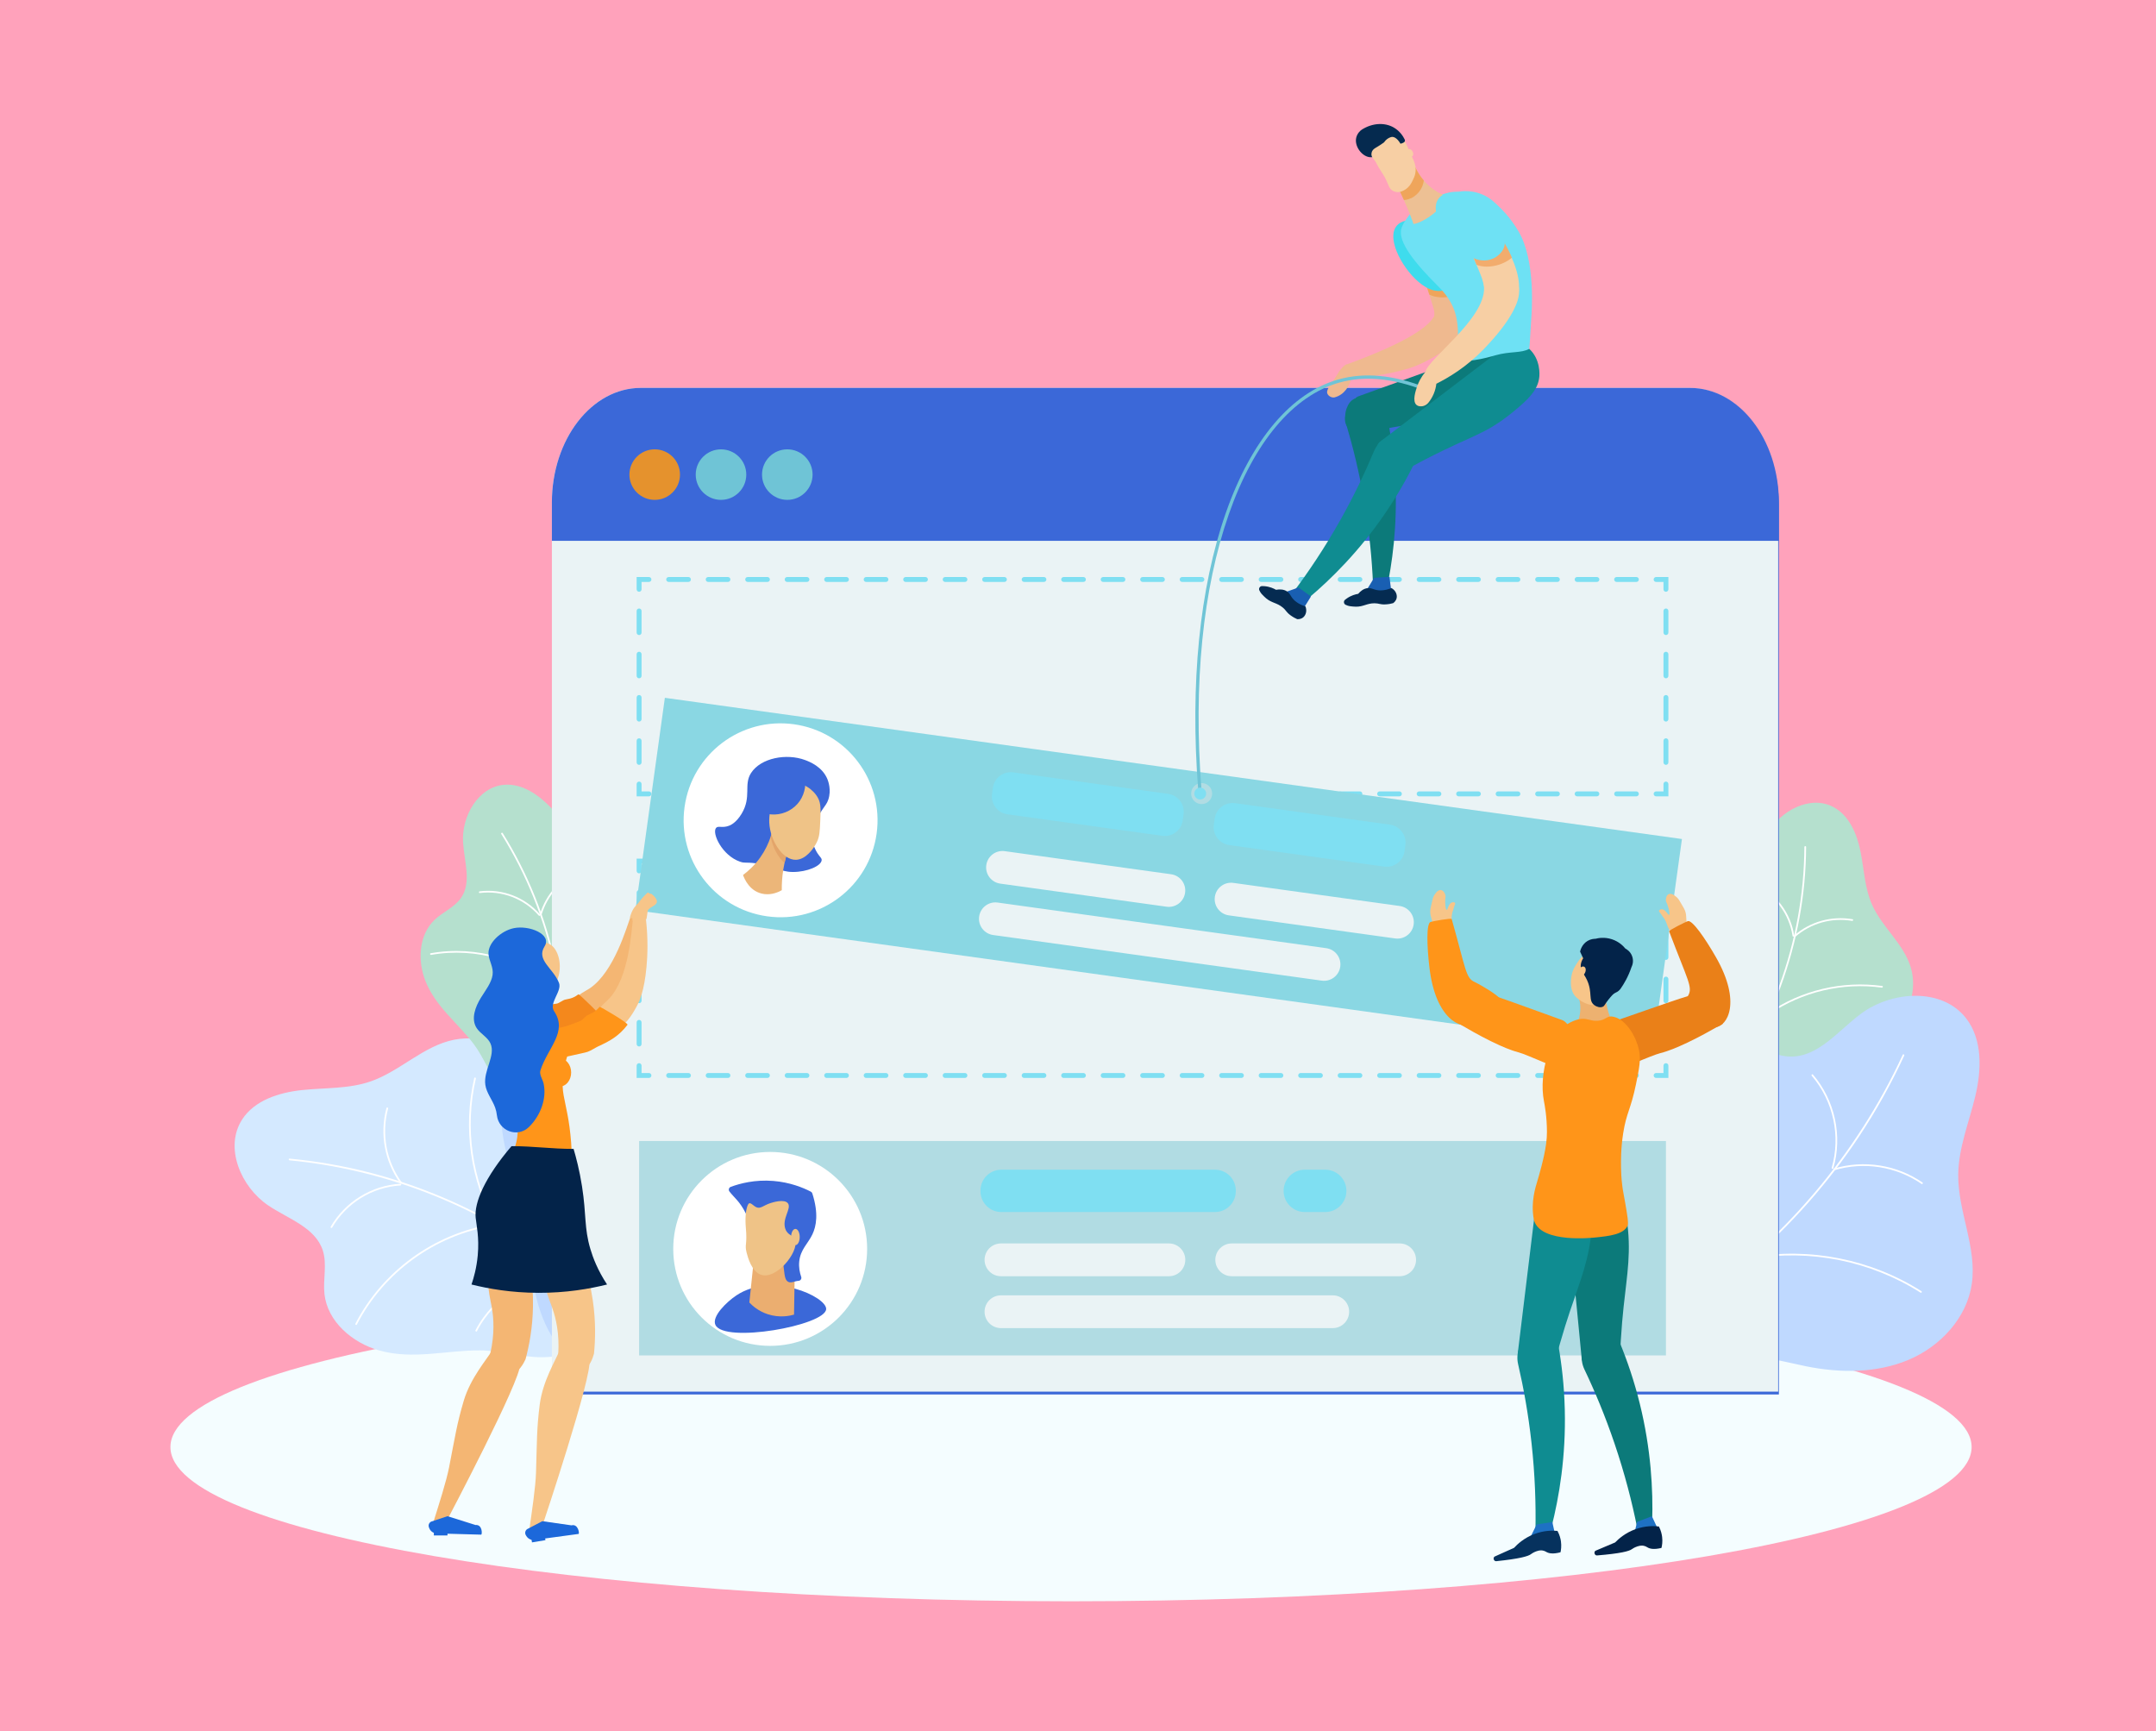 <?xml version="1.0" encoding="UTF-8" standalone="no"?>
<!-- Created with Inkscape (http://www.inkscape.org/) -->

<svg
   xmlns:dc="http://purl.org/dc/elements/1.1/"
   xmlns:cc="http://creativecommons.org/ns#"
   xmlns:rdf="http://www.w3.org/1999/02/22-rdf-syntax-ns#"
   xmlns:svg="http://www.w3.org/2000/svg"
   xmlns="http://www.w3.org/2000/svg"
   xmlns:sodipodi="http://sodipodi.sourceforge.net/DTD/sodipodi-0.dtd"
   xmlns:inkscape="http://www.inkscape.org/namespaces/inkscape"
   width="493.889mm"
   height="396.543mm"
   viewBox="0 0 493.889 396.543"
   version="1.1"
   id="svg8"
   inkscape:version="0.92.4 (5da689c313, 2019-01-14)"
   sodipodi:docname="promo-200420-1.svg">
  <defs
     id="defs2" />
  <sodipodi:namedview
     id="base"
     pagecolor="#ffffff"
     bordercolor="#666666"
     borderopacity="1.0"
     inkscape:pageopacity="0.0"
     inkscape:pageshadow="2"
     inkscape:zoom="0.175"
     inkscape:cx="368.97136"
     inkscape:cy="788.1204"
     inkscape:document-units="mm"
     inkscape:current-layer="layer1"
     showgrid="false"
     fit-margin-top="0"
     fit-margin-left="0"
     fit-margin-right="0"
     fit-margin-bottom="0"
     inkscape:window-width="1366"
     inkscape:window-height="705"
     inkscape:window-x="-8"
     inkscape:window-y="-8"
     inkscape:window-maximized="1" />
  <g
     inkscape:label="Capa 1"
     inkscape:groupmode="layer"
     id="layer1"
     transform="translate(194.028,7.861)">
    <path
       inkscape:connector-curvature="0"
       id="path827"
       style="fill:#ffa2bb;fill-opacity:1;fill-rule:nonzero;stroke:none;stroke-width:0.035"
       d="M 299.861,388.682 H -194.028 V -7.861 H 299.861 V 388.682" />
    <path
       inkscape:connector-curvature="0"
       id="path829"
       style="fill:#f4fdff;fill-opacity:1;fill-rule:nonzero;stroke:none;stroke-width:0.035"
       d="m 257.62,323.59 c 0,19.514 -92.364,35.332 -206.304,35.332 -113.938,0 -206.303,-15.818 -206.303,-35.332 0,-19.513 92.365,-35.331 206.303,-35.331 113.939,0 206.304,15.818 206.304,35.331" />
    <path
       inkscape:connector-curvature="0"
       id="path831"
       style="fill:#d4e9ff;fill-opacity:1;fill-rule:nonzero;stroke:none;stroke-width:0.035"
       d="m -107.207,301.448 c -6.112,-1.734 -11.798,-6.584 -12.494,-12.899 -0.369,-3.349 0.657,-6.851 -0.401,-10.05 -1.727,-5.22 -7.886,-7.161 -12.449,-10.229 -6.324,-4.251 -10.148,-13.327 -5.999,-19.719 2.865,-4.415 8.466,-6.17 13.699,-6.724 5.234,-0.554 10.64,-0.252 15.622,-1.951 6.814,-2.324 12.178,-8.185 19.239,-9.584 6.625,-1.313 13.62,1.765 18.148,6.777 4.528,5.012 6.844,11.692 7.789,18.379 0.476,3.371 0.641,6.825 1.765,10.039 1.62,4.635 5.072,8.346 7.918,12.347 9.707,13.64 -0.278,24.982 -15.354,25.18 -4.822,0.064 -9.552,-1.546 -14.415,-1.564 -7.806,-0.029 -15.316,2.197 -23.068,-0.003" />
    <path
       inkscape:connector-curvature="0"
       id="path833"
       style="fill:#ffffff;fill-opacity:1;fill-rule:nonzero;stroke:none;stroke-width:0.035"
       d="m -54.414,292.161 c -15.189,-15.291 -34.542,-26.274 -55.432,-31.563 -5.866,-1.485 -11.839,-2.504 -17.862,-3.074 -0.251,-0.024 -0.249,0.368 0,0.392 21.308,2.017 41.922,9.931 59.177,22.587 4.92,3.609 9.541,7.608 13.841,11.936 0.178,0.18 0.455,-0.098 0.277,-0.277 v 0" />
    <path
       inkscape:connector-curvature="0"
       id="path835"
       style="fill:#ffffff;fill-opacity:1;fill-rule:nonzero;stroke:none;stroke-width:0.035"
       d="m -80.265,272.531 c -5.643,-10.101 -7.35,-22.064 -4.752,-33.339 0.056,-0.246 -0.321,-0.35 -0.378,-0.104 -2.621,11.377 -0.903,23.449 4.792,33.641 0.123,0.22 0.462,0.023 0.338,-0.198 v 0" />
    <path
       inkscape:connector-curvature="0"
       id="path837"
       style="fill:#ffffff;fill-opacity:1;fill-rule:nonzero;stroke:none;stroke-width:0.035"
       d="m -81.323,272.561 c -13.301,2.175 -25.133,10.789 -31.294,22.775 -0.115,0.224 0.223,0.422 0.339,0.198 6.12,-11.906 17.849,-20.435 31.06,-22.595 0.248,-0.041 0.143,-0.418 -0.104,-0.378 v 0" />
    <path
       inkscape:connector-curvature="0"
       id="path839"
       style="fill:#ffffff;fill-opacity:1;fill-rule:nonzero;stroke:none;stroke-width:0.035"
       d="m -84.77,297.043 c 4.054,-7.866 12.518,-12.884 21.365,-12.663 0.252,0.007 0.252,-0.385 0,-0.392 -8.976,-0.225 -17.589,4.874 -21.703,12.856 -0.115,0.224 0.223,0.423 0.339,0.198 v 0" />
    <path
       inkscape:connector-curvature="0"
       id="path841"
       style="fill:#ffffff;fill-opacity:1;fill-rule:nonzero;stroke:none;stroke-width:0.035"
       d="m -65.156,262.721 c -1.962,6.556 -2.085,13.466 -0.361,20.088 0.064,0.244 0.441,0.141 0.378,-0.104 -1.707,-6.558 -1.582,-13.388 0.361,-19.88 0.073,-0.242 -0.306,-0.346 -0.378,-0.104 v 0" />
    <path
       inkscape:connector-curvature="0"
       id="path843"
       style="fill:#ffffff;fill-opacity:1;fill-rule:nonzero;stroke:none;stroke-width:0.035"
       d="m -117.937,273.319 c 3.251,-5.605 9.168,-9.26 15.638,-9.645 0.25,-0.015 0.252,-0.407 0,-0.392 -6.609,0.393 -12.654,4.111 -15.977,9.839 -0.127,0.219 0.212,0.417 0.339,0.198 v 0" />
    <path
       inkscape:connector-curvature="0"
       id="path845"
       style="fill:#ffffff;fill-opacity:1;fill-rule:nonzero;stroke:none;stroke-width:0.035"
       d="m -101.983,262.999 c -3.543,-4.892 -4.701,-11.111 -3.14,-16.947 0.065,-0.244 -0.313,-0.348 -0.378,-0.104 -1.586,5.932 -0.423,12.275 3.18,17.25 0.146,0.203 0.487,0.007 0.338,-0.198 v 0" />
    <path
       inkscape:connector-curvature="0"
       id="path847"
       style="fill:#b5e0ce;fill-opacity:1;fill-rule:nonzero;stroke:none;stroke-width:0.035"
       d="m -96.571,216.831 c -1.842,-4.654 -1.531,-10.533 2.086,-13.992 1.918,-1.834 4.6,-2.87 6.094,-5.063 2.438,-3.58 0.703,-8.362 0.437,-12.686 -0.369,-5.991 3.477,-12.729 9.462,-13.195 4.134,-0.322 7.914,2.34 10.766,5.349 2.853,3.008 5.253,6.535 8.701,8.837 4.716,3.15 10.952,3.698 15.209,7.445 3.993,3.516 5.418,9.365 4.451,14.597 -0.967,5.232 -4.036,9.88 -7.767,13.673 -1.881,1.912 -3.962,3.669 -5.435,5.911 -2.123,3.233 -2.792,7.17 -3.931,10.866 -3.884,12.603 -15.76,11.788 -23.103,2.454 -2.349,-2.986 -3.608,-6.715 -5.925,-9.766 -3.72,-4.897 -8.709,-8.528 -11.045,-14.431" />
    <path
       inkscape:connector-curvature="0"
       id="path849"
       style="fill:#ffffff;fill-opacity:1;fill-rule:nonzero;stroke:none;stroke-width:0.035"
       d="m -65.445,245.44 c 2.928,-21.619 -1.864,-43.965 -13.421,-62.471 -0.134,-0.214 -0.473,-0.017 -0.339,0.198 11.497,18.41 16.296,40.658 13.382,62.169 -0.034,0.247 0.344,0.353 0.378,0.104 v 0" />
    <path
       inkscape:connector-curvature="0"
       id="path851"
       style="fill:#ffffff;fill-opacity:1;fill-rule:nonzero;stroke:none;stroke-width:0.035"
       d="m -65.555,219.877 c 3.631,-8.383 10.281,-15.162 18.594,-18.952 0.229,-0.104 0.03,-0.442 -0.198,-0.339 -8.365,3.814 -15.08,10.656 -18.734,19.093 -0.099,0.229 0.238,0.429 0.338,0.198 v 0" />
    <path
       inkscape:connector-curvature="0"
       id="path853"
       style="fill:#ffffff;fill-opacity:1;fill-rule:nonzero;stroke:none;stroke-width:0.035"
       d="m -66.061,219.174 c -7.789,-7.305 -18.8,-10.564 -29.311,-8.689 -0.248,0.044 -0.143,0.422 0.104,0.378 10.368,-1.849 21.248,1.385 28.929,8.589 0.184,0.172 0.462,-0.104 0.277,-0.277 v 0" />
    <path
       inkscape:connector-curvature="0"
       id="path855"
       style="fill:#ffffff;fill-opacity:1;fill-rule:nonzero;stroke:none;stroke-width:0.035"
       d="m -83.039,228.793 c 6.84,-1.206 13.973,1.662 18.072,7.27 0.147,0.201 0.488,0.006 0.339,-0.198 -4.213,-5.762 -11.485,-8.69 -18.515,-7.45 -0.248,0.044 -0.143,0.422 0.104,0.378 v 0" />
    <path
       inkscape:connector-curvature="0"
       id="path857"
       style="fill:#ffffff;fill-opacity:1;fill-rule:nonzero;stroke:none;stroke-width:0.035"
       d="m -52.203,224.545 c -5.051,1.921 -9.43,5.135 -12.76,9.394 -0.154,0.197 0.122,0.476 0.277,0.277 3.285,-4.202 7.599,-7.397 12.587,-9.294 0.234,-0.088 0.132,-0.468 -0.104,-0.378 v 0" />
    <path
       inkscape:connector-curvature="0"
       id="path859"
       style="fill:#ffffff;fill-opacity:1;fill-rule:nonzero;stroke:none;stroke-width:0.035"
       d="m -84.133,196.693 c 5.098,-0.634 10.149,1.292 13.525,5.165 0.166,0.191 0.442,-0.087 0.277,-0.277 -3.434,-3.94 -8.614,-5.925 -13.802,-5.28 -0.247,0.031 -0.25,0.423 0,0.392 v 0" />
    <path
       inkscape:connector-curvature="0"
       id="path861"
       style="fill:#ffffff;fill-opacity:1;fill-rule:nonzero;stroke:none;stroke-width:0.035"
       d="m -69.973,201.681 c 1.367,-4.535 4.669,-8.207 9.046,-10.028 0.23,-0.096 0.129,-0.475 -0.104,-0.378 -4.507,1.875 -7.91,5.624 -9.319,10.301 -0.073,0.242 0.305,0.345 0.378,0.104 v 0" />
    <path
       inkscape:connector-curvature="0"
       id="path863"
       style="fill:#bfd9ff;fill-opacity:1;fill-rule:nonzero;stroke:none;stroke-width:0.035"
       d="m -79.15,246.234 c 0.383,-7.438 4.438,-15.204 11.473,-17.651 3.73,-1.298 8.001,-1.042 11.379,-3.088 5.514,-3.339 6.12,-10.885 8.433,-16.902 3.205,-8.338 12.575,-15.082 20.965,-12.013 5.794,2.119 9.265,8.06 11.267,13.896 2.002,5.836 3.071,12.094 6.315,17.342 4.437,7.178 12.539,11.775 15.984,19.479 3.232,7.228 1.545,16.027 -2.998,22.511 -4.543,6.484 -11.571,10.879 -18.966,13.708 -3.728,1.426 -7.632,2.518 -11.01,4.643 -4.873,3.064 -8.211,7.979 -12.038,12.278 -13.048,14.66 -28.621,6.216 -32.79,-10.959 -1.333,-5.494 -0.732,-11.32 -1.984,-16.881 -2.009,-8.928 -6.517,-16.927 -6.03,-26.361" />
    <path
       inkscape:connector-curvature="0"
       id="path865"
       style="fill:#ffffff;fill-opacity:1;fill-rule:nonzero;stroke:none;stroke-width:0.035"
       d="m -54.754,304.111 c 13.422,-21.222 20.893,-46.044 21.55,-71.14 0.189,-7.22 -0.2,-14.442 -1.142,-21.602 -0.032,-0.247 -0.425,-0.25 -0.392,0 3.291,25.002 -0.395,50.789 -10.465,73.907 -2.813,6.457 -6.125,12.685 -9.89,18.637 -0.135,0.214 0.204,0.411 0.339,0.198 v 0" />
    <path
       inkscape:connector-curvature="0"
       id="path867"
       style="fill:#ffffff;fill-opacity:1;fill-rule:nonzero;stroke:none;stroke-width:0.035"
       d="m -39.076,269.429 c 10.052,-9.097 23.327,-14.19 36.884,-14.156 0.252,7e-4 0.253,-0.392 0,-0.392 -13.662,-0.034 -27.033,5.104 -37.161,14.271 -0.188,0.17 0.09,0.446 0.277,0.277 v 0" />
    <path
       inkscape:connector-curvature="0"
       id="path869"
       style="fill:#ffffff;fill-opacity:1;fill-rule:nonzero;stroke:none;stroke-width:0.035"
       d="m -39.382,268.314 c -5.952,-14.637 -18.896,-25.937 -34.214,-29.831 -0.244,-0.062 -0.349,0.316 -0.104,0.378 15.174,3.858 28.041,15.049 33.94,29.557 0.093,0.231 0.473,0.13 0.378,-0.104 v 0" />
    <path
       inkscape:connector-curvature="0"
       id="path871"
       style="fill:#ffffff;fill-opacity:1;fill-rule:nonzero;stroke:none;stroke-width:0.035"
       d="m -68.231,270.692 c 10.046,2.555 18.036,10.972 20.076,21.134 0.05,0.247 0.428,0.143 0.378,-0.104 -2.065,-10.29 -10.18,-18.821 -20.35,-21.408 -0.244,-0.062 -0.349,0.316 -0.104,0.378 v 0" />
    <path
       inkscape:connector-curvature="0"
       id="path873"
       style="fill:#ffffff;fill-opacity:1;fill-rule:nonzero;stroke:none;stroke-width:0.035"
       d="m -23.906,284.192 c -7.987,-0.538 -15.935,1.137 -23.03,4.842 -0.224,0.117 -0.026,0.455 0.198,0.339 7.036,-3.674 14.913,-5.322 22.832,-4.788 0.252,0.017 0.251,-0.375 0,-0.392 v 0" />
    <path
       inkscape:connector-curvature="0"
       id="path875"
       style="fill:#ffffff;fill-opacity:1;fill-rule:nonzero;stroke:none;stroke-width:0.035"
       d="m -49.795,226.585 c 7.259,2.233 13.014,8.085 15.13,15.379 0.07,0.242 0.449,0.139 0.378,-0.104 -2.154,-7.426 -8.013,-13.378 -15.404,-15.652 -0.242,-0.074 -0.345,0.304 -0.104,0.378 v 0" />
    <path
       inkscape:connector-curvature="0"
       id="path877"
       style="fill:#ffffff;fill-opacity:1;fill-rule:nonzero;stroke:none;stroke-width:0.035"
       d="m -33.865,242.118 c 4.65,-5.336 11.501,-8.298 18.574,-8.026 0.252,0.01 0.252,-0.382 0,-0.392 -7.168,-0.276 -14.139,2.733 -18.851,8.141 -0.165,0.189 0.111,0.468 0.277,0.277 v 0" />
    <path
       inkscape:connector-curvature="0"
       id="path879"
       style="fill:#d4e9ff;fill-opacity:1;fill-rule:nonzero;stroke:none;stroke-width:0.035"
       d="m 132.472,271.177 c -4.241,-4.73 -6.458,-11.867 -3.674,-17.578 1.476,-3.028 4.214,-5.442 5.028,-8.711 1.328,-5.336 -2.843,-10.265 -5.062,-15.296 -3.076,-6.972 -1.462,-16.687 5.459,-19.875 4.78,-2.202 10.453,-0.695 15.174,1.632 4.721,2.327 9.13,5.47 14.249,6.694 7.001,1.674 14.666,-0.417 21.383,2.172 6.304,2.429 10.573,8.767 11.726,15.422 1.15,6.655 -0.459,13.54 -3.231,19.698 -1.401,3.104 -3.104,6.112 -3.87,9.429 -1.108,4.784 -0.169,9.765 0.099,14.667 0.921,16.716 -13.575,20.972 -26.427,13.088 -4.111,-2.522 -7.251,-6.408 -11.352,-9.02 -6.584,-4.193 -14.122,-6.322 -19.501,-12.322" />
    <path
       inkscape:connector-curvature="0"
       id="path881"
       style="fill:#ffffff;fill-opacity:1;fill-rule:nonzero;stroke:none;stroke-width:0.035"
       d="m 182.062,291.512 c -4.674,-21.055 -15.191,-40.688 -30.043,-56.321 -4.157,-4.375 -8.651,-8.413 -13.426,-12.102 -0.199,-0.154 -0.395,0.186 -0.198,0.338 17.064,13.181 30.357,31.069 38.146,51.171 2.145,5.534 3.856,11.225 5.144,17.018 0.056,0.246 0.434,0.142 0.377,-0.104 v 0" />
    <path
       inkscape:connector-curvature="0"
       id="path883"
       style="fill:#ffffff;fill-opacity:1;fill-rule:nonzero;stroke:none;stroke-width:0.035"
       d="m 170.695,261.111 c 0.617,-11.55 5.577,-22.584 13.794,-30.724 0.18,-0.178 -0.099,-0.455 -0.279,-0.277 -8.29,8.214 -13.282,19.347 -13.91,31.001 -0.011,0.252 0.381,0.251 0.395,0 v 0" />
    <path
       inkscape:connector-curvature="0"
       id="path885"
       style="fill:#ffffff;fill-opacity:1;fill-rule:nonzero;stroke:none;stroke-width:0.035"
       d="m 169.824,260.597 c -12.439,-5.272 -27.023,-4.329 -38.67,2.528 -0.217,0.128 -0.02,0.467 0.198,0.338 11.515,-6.779 25.968,-7.743 38.275,-2.528 0.229,0.097 0.43,-0.24 0.198,-0.338 v 0" />
    <path
       inkscape:connector-curvature="0"
       id="path887"
       style="fill:#ffffff;fill-opacity:1;fill-rule:nonzero;stroke:none;stroke-width:0.035"
       d="m 153.802,279.431 c 7.633,-4.483 17.457,-4.196 24.823,0.714 0.208,0.14 0.406,-0.199 0.198,-0.339 -7.475,-4.985 -17.472,-5.263 -25.218,-0.714 -0.217,0.128 -0.021,0.467 0.198,0.339 v 0" />
    <path
       inkscape:connector-curvature="0"
       id="path889"
       style="fill:#ffffff;fill-opacity:1;fill-rule:nonzero;stroke:none;stroke-width:0.035"
       d="m 188.701,260.9 c -5.161,4.484 -8.961,10.275 -11.028,16.789 -0.078,0.241 0.3,0.344 0.377,0.104 2.05,-6.453 5.817,-12.174 10.926,-16.616 0.191,-0.166 -0.085,-0.442 -0.275,-0.277 v 0" />
    <path
       inkscape:connector-curvature="0"
       id="path891"
       style="fill:#ffffff;fill-opacity:1;fill-rule:nonzero;stroke:none;stroke-width:0.035"
       d="m 138.432,241.66 c 5.75,-2.999 12.687,-2.92 18.369,0.206 0.221,0.122 0.419,-0.217 0.198,-0.338 -5.81,-3.197 -12.886,-3.272 -18.765,-0.206 -0.224,0.117 -0.026,0.455 0.198,0.339 v 0" />
    <path
       inkscape:connector-curvature="0"
       id="path893"
       style="fill:#ffffff;fill-opacity:1;fill-rule:nonzero;stroke:none;stroke-width:0.035"
       d="m 157.423,241.454 c -0.385,-6.03 1.964,-11.905 6.403,-16.005 0.186,-0.171 -0.092,-0.448 -0.277,-0.277 -4.508,4.164 -6.908,10.157 -6.517,16.282 0.016,0.25 0.408,0.252 0.392,0 v 0" />
    <path
       inkscape:connector-curvature="0"
       id="path895"
       style="fill:#b5e0ce;fill-opacity:1;fill-rule:nonzero;stroke:none;stroke-width:0.035"
       d="m 186.655,205.319 c 0.928,-4.918 4.332,-9.723 9.236,-10.716 2.6,-0.526 5.422,0.031 7.856,-1.026 3.976,-1.725 5.059,-6.694 7.144,-10.492 2.889,-5.262 9.74,-8.905 15.046,-6.102 3.669,1.935 5.443,6.205 6.248,10.273 0.804,4.067 0.949,8.33 2.635,12.119 2.307,5.181 7.285,8.975 8.883,14.417 1.499,5.105 -0.42,10.812 -4.032,14.718 -3.612,3.907 -8.689,6.198 -13.871,7.412 -2.611,0.612 -5.309,0.986 -7.751,2.095 -3.521,1.599 -6.188,4.57 -9.126,7.087 -10.015,8.581 -19.622,1.549 -20.842,-10.265 -0.392,-3.779 0.536,-7.604 0.205,-11.42 -0.529,-6.127 -2.808,-11.861 -1.63,-18.099" />
    <path
       inkscape:connector-curvature="0"
       id="path897"
       style="fill:#ffffff;fill-opacity:1;fill-rule:nonzero;stroke:none;stroke-width:0.035"
       d="m 197.697,246.122 c 14.023,-16.711 21.9,-38.168 22.013,-59.984 0,-0.253 -0.392,-0.253 -0.395,0 -0.109,21.706 -7.941,43.077 -21.893,59.707 -0.162,0.192 0.113,0.471 0.275,0.277 v 0" />
    <path
       inkscape:connector-curvature="0"
       id="path899"
       style="fill:#ffffff;fill-opacity:1;fill-rule:nonzero;stroke:none;stroke-width:0.035"
       d="m 211.261,224.454 c 7.532,-5.131 16.75,-7.322 25.785,-6.095 0.247,0.034 0.356,-0.344 0.106,-0.378 -9.14,-1.241 -18.464,0.939 -26.091,6.134 -0.205,0.141 -0.011,0.482 0.201,0.339 v 0" />
    <path
       inkscape:connector-curvature="0"
       id="path901"
       style="fill:#ffffff;fill-opacity:1;fill-rule:nonzero;stroke:none;stroke-width:0.035"
       d="m 211.198,223.585 c -2.678,-10.331 -10.262,-18.972 -20.144,-22.993 -0.233,-0.095 -0.335,0.284 -0.106,0.378 9.754,3.968 17.23,12.53 19.868,22.719 0.064,0.244 0.445,0.141 0.381,-0.104 v 0" />
    <path
       inkscape:connector-curvature="0"
       id="path903"
       style="fill:#ffffff;fill-opacity:1;fill-rule:nonzero;stroke:none;stroke-width:0.035"
       d="m 191.714,222.661 c 6.428,2.632 10.922,8.876 11.391,15.803 0.018,0.25 0.409,0.252 0.392,0 -0.483,-7.12 -5.076,-13.479 -11.68,-16.181 -0.233,-0.096 -0.335,0.284 -0.102,0.378 v 0" />
    <path
       inkscape:connector-curvature="0"
       id="path905"
       style="fill:#ffffff;fill-opacity:1;fill-rule:nonzero;stroke:none;stroke-width:0.035"
       d="m 220.042,235.535 c -5.306,-1.069 -10.71,-0.688 -15.808,1.131 -0.236,0.084 -0.134,0.463 0.102,0.378 5.031,-1.794 10.365,-2.186 15.6,-1.131 0.247,0.049 0.353,-0.328 0.106,-0.378 v 0" />
    <path
       inkscape:connector-curvature="0"
       id="path907"
       style="fill:#ffffff;fill-opacity:1;fill-rule:nonzero;stroke:none;stroke-width:0.035"
       d="m 207.931,194.939 c 4.65,2.184 7.892,6.519 8.675,11.595 0.035,0.249 0.416,0.143 0.377,-0.104 -0.797,-5.163 -4.128,-9.609 -8.855,-11.83 -0.226,-0.106 -0.427,0.231 -0.198,0.339 v 0" />
    <path
       inkscape:connector-curvature="0"
       id="path909"
       style="fill:#ffffff;fill-opacity:1;fill-rule:nonzero;stroke:none;stroke-width:0.035"
       d="m 217.241,206.709 c 3.584,-3.102 8.329,-4.432 13,-3.639 0.247,0.042 0.353,-0.335 0.106,-0.378 -4.819,-0.818 -9.687,0.539 -13.384,3.74 -0.191,0.165 0.088,0.442 0.279,0.277 v 0" />
    <path
       inkscape:connector-curvature="0"
       id="path911"
       style="fill:#bfd9ff;fill-opacity:1;fill-rule:nonzero;stroke:none;stroke-width:0.035"
       d="m 185.681,239.481 c 4.297,-6.084 11.871,-10.484 19.128,-8.796 3.845,0.895 7.32,3.393 11.268,3.467 6.445,0.122 10.989,-5.934 16.157,-9.786 7.161,-5.338 18.687,-6.035 24.141,1.04 3.768,4.886 3.528,11.762 2.103,17.766 -1.425,6.003 -3.863,11.864 -3.923,18.034 -0.081,8.439 4.314,16.652 3.111,25.005 -1.125,7.837 -7.253,14.375 -14.556,17.431 -7.306,3.056 -15.593,3.018 -23.357,1.46 -3.912,-0.786 -7.796,-1.947 -11.786,-1.955 -5.754,-0.012 -11.204,2.36 -16.736,3.951 -18.86,5.425 -27.516,-10.03 -21.869,-26.778 1.806,-5.357 5.426,-9.962 7.338,-15.332 3.069,-8.621 3.531,-17.792 8.982,-25.508" />
    <path
       inkscape:connector-curvature="0"
       id="path913"
       style="fill:#ffffff;fill-opacity:1;fill-rule:nonzero;stroke:none;stroke-width:0.035"
       d="m 175.405,301.437 c 22.758,-10.805 42.386,-27.89 56.349,-48.85 3.958,-5.939 7.44,-12.181 10.432,-18.659 0.102,-0.228 -0.233,-0.427 -0.339,-0.198 -10.562,22.888 -27.45,42.709 -48.295,56.875 -5.835,3.965 -11.973,7.469 -18.344,10.494 -0.229,0.108 -0.028,0.446 0.198,0.339 v 0" />
    <path
       inkscape:connector-curvature="0"
       id="path915"
       style="fill:#ffffff;fill-opacity:1;fill-rule:nonzero;stroke:none;stroke-width:0.035"
       d="m 207.183,280.491 c 13.356,-2.321 27.294,0.47 38.739,7.737 0.215,0.136 0.413,-0.204 0.198,-0.339 -11.536,-7.326 -25.58,-10.115 -39.042,-7.776 -0.247,0.043 -0.141,0.421 0.106,0.378 v 0" />
    <path
       inkscape:connector-curvature="0"
       id="path917"
       style="fill:#ffffff;fill-opacity:1;fill-rule:nonzero;stroke:none;stroke-width:0.035"
       d="m 207.511,279.382 c 2.783,-15.562 -2.131,-32.015 -13.003,-43.495 -0.173,-0.184 -0.448,0.094 -0.275,0.277 10.767,11.371 15.656,27.694 12.901,43.113 -0.046,0.247 0.332,0.352 0.377,0.104 v 0" />
    <path
       inkscape:connector-curvature="0"
       id="path919"
       style="fill:#ffffff;fill-opacity:1;fill-rule:nonzero;stroke:none;stroke-width:0.035"
       d="m 181.857,265.997 c 7.13,7.532 9.377,18.904 5.676,28.587 -0.088,0.236 0.289,0.338 0.381,0.104 3.747,-9.811 1.436,-21.344 -5.782,-28.969 -0.173,-0.183 -0.448,0.094 -0.275,0.277 v 0" />
    <path
       inkscape:connector-curvature="0"
       id="path921"
       style="fill:#ffffff;fill-opacity:1;fill-rule:nonzero;stroke:none;stroke-width:0.035"
       d="m 212.108,301.073 c -6.463,-4.723 -14.079,-7.549 -22.056,-8.203 -0.25,-0.021 -0.25,0.371 0,0.392 7.909,0.649 15.452,3.469 21.858,8.149 0.205,0.149 0.399,-0.191 0.198,-0.338 v 0" />
    <path
       inkscape:connector-curvature="0"
       id="path923"
       style="fill:#ffffff;fill-opacity:1;fill-rule:nonzero;stroke:none;stroke-width:0.035"
       d="m 220.998,238.553 c 4.942,5.772 6.675,13.781 4.572,21.08 -0.071,0.243 0.307,0.347 0.377,0.104 2.141,-7.44 0.363,-15.584 -4.671,-21.462 -0.166,-0.192 -0.441,0.086 -0.279,0.277 v 0" />
    <path
       inkscape:connector-curvature="0"
       id="path925"
       style="fill:#ffffff;fill-opacity:1;fill-rule:nonzero;stroke:none;stroke-width:0.035"
       d="m 226.173,260.185 c 6.784,-2.027 14.153,-0.866 19.988,3.14 0.208,0.143 0.406,-0.197 0.198,-0.339 -5.916,-4.062 -13.413,-5.234 -20.288,-3.18 -0.243,0.072 -0.138,0.451 0.102,0.379 v 0" />
    <path
       inkscape:connector-curvature="0"
       id="path927"
       style="fill:#3b68d8;fill-opacity:1;fill-rule:nonzero;stroke:none;stroke-width:0.035"
       d="M 213.473,107.921 V 311.546 H -67.442 V 107.921 c 0,-14.514 9.118,-26.281 20.364,-26.281 H 193.111 c 11.247,0 20.362,11.768 20.362,26.281" />
    <path
       inkscape:connector-curvature="0"
       id="path929"
       style="fill:#eaf3f5;fill-opacity:1;fill-rule:nonzero;stroke:none;stroke-width:0.035"
       d="M 213.311,107.269 V 310.895 H -67.605 V 107.269 c 0,-14.514 9.118,-26.281 20.364,-26.281 H 192.945 c 11.247,0 20.366,11.768 20.366,26.281" />
    <path
       inkscape:connector-curvature="0"
       id="path931"
       style="fill:#3b68d8;fill-opacity:1;fill-rule:nonzero;stroke:none;stroke-width:0.035"
       d="m 213.473,107.269 v 8.752 H -67.605 v -8.752 c 0,-14.514 9.124,-26.281 20.376,-26.281 h 240.325 c 11.254,0 20.376,11.768 20.376,26.281" />
    <path
       inkscape:connector-curvature="0"
       id="path933"
       style="fill:#e5922d;fill-opacity:1;fill-rule:nonzero;stroke:none;stroke-width:0.035"
       d="m -38.259,100.849 c 0,3.195 -2.593,5.786 -5.792,5.786 -3.199,0 -5.792,-2.59 -5.792,-5.786 0,-3.195 2.593,-5.786 5.792,-5.786 3.199,0 5.792,2.59 5.792,5.786" />
    <path
       inkscape:connector-curvature="0"
       id="path935"
       style="fill:#6fc4d6;fill-opacity:1;fill-rule:nonzero;stroke:none;stroke-width:0.035"
       d="m -23.072,100.849 c 0,3.195 -2.593,5.786 -5.792,5.786 -3.199,0 -5.792,-2.59 -5.792,-5.786 0,-3.195 2.593,-5.786 5.792,-5.786 3.199,0 5.792,2.59 5.792,5.786" />
    <path
       inkscape:connector-curvature="0"
       id="path937"
       style="fill:#6fc4d6;fill-opacity:1;fill-rule:nonzero;stroke:none;stroke-width:0.035"
       d="m -7.884,100.849 c 0,3.195 -2.593,5.786 -5.792,5.786 -3.199,0 -5.792,-2.59 -5.792,-5.786 0,-3.195 2.593,-5.786 5.792,-5.786 3.199,0 5.792,2.59 5.792,5.786" />
    <path
       inkscape:connector-curvature="0"
       id="path939"
       style="fill:#7fdff2;fill-opacity:1;fill-rule:nonzero;stroke:none;stroke-width:0.035"
       d="m 188.161,239.045 h -2.815 c -0.31,0 -0.561,-0.252 -0.561,-0.563 0,-0.311 0.25,-0.563 0.561,-0.563 h 1.69 v -1.689 c 0,-0.311 0.254,-0.563 0.564,-0.563 0.31,0 0.561,0.252 0.561,0.563 v 2.815" />
    <path
       inkscape:connector-curvature="0"
       id="path941"
       style="fill:#7fdff2;fill-opacity:1;fill-rule:nonzero;stroke:none;stroke-width:0.035"
       d="m -36.325,239.045 h -4.524 c -0.311,0 -0.563,-0.252 -0.563,-0.563 0,-0.311 0.252,-0.563 0.563,-0.563 h 4.524 c 0.311,0 0.563,0.253 0.563,0.563 0,0.311 -0.252,0.563 -0.563,0.563 z m 9.048,0 h -4.524 c -0.311,0 -0.563,-0.252 -0.563,-0.563 0,-0.311 0.252,-0.563 0.563,-0.563 h 4.524 c 0.311,0 0.563,0.253 0.563,0.563 0,0.311 -0.252,0.563 -0.563,0.563 z m 9.048,0 h -4.524 c -0.311,0 -0.563,-0.252 -0.563,-0.563 0,-0.311 0.252,-0.563 0.563,-0.563 h 4.524 c 0.31,0 0.563,0.253 0.563,0.563 0,0.311 -0.252,0.563 -0.563,0.563 z m 9.047,0 h -4.523 c -0.311,0 -0.563,-0.252 -0.563,-0.563 0,-0.311 0.252,-0.563 0.563,-0.563 h 4.523 c 0.311,0 0.563,0.253 0.563,0.563 0,0.311 -0.252,0.563 -0.563,0.563 z m 9.048,0 H -4.657 c -0.311,0 -0.563,-0.252 -0.563,-0.563 0,-0.311 0.253,-0.563 0.563,-0.563 h 4.524 c 0.311,0 0.563,0.253 0.563,0.563 0,0.311 -0.252,0.563 -0.563,0.563 z m 9.048,0 H 4.39 c -0.311,0 -0.563,-0.252 -0.563,-0.563 0,-0.311 0.252,-0.563 0.563,-0.563 h 4.524 c 0.311,0 0.563,0.253 0.563,0.563 0,0.311 -0.252,0.563 -0.563,0.563 z m 9.048,0 h -4.524 c -0.311,0 -0.563,-0.252 -0.563,-0.563 0,-0.311 0.252,-0.563 0.563,-0.563 h 4.524 c 0.311,0 0.563,0.253 0.563,0.563 0,0.311 -0.252,0.563 -0.563,0.563 z m 9.048,0 h -4.524 c -0.311,0 -0.563,-0.252 -0.563,-0.563 0,-0.311 0.252,-0.563 0.563,-0.563 H 27.01 c 0.311,0 0.563,0.253 0.563,0.563 0,0.311 -0.252,0.563 -0.563,0.563 z m 9.048,0 H 31.534 c -0.311,0 -0.563,-0.252 -0.563,-0.563 0,-0.311 0.252,-0.563 0.563,-0.563 h 4.524 c 0.311,0 0.563,0.253 0.563,0.563 0,0.311 -0.252,0.563 -0.563,0.563 z m 9.048,0 h -4.524 c -0.311,0 -0.563,-0.252 -0.563,-0.563 0,-0.311 0.252,-0.563 0.563,-0.563 h 4.524 c 0.311,0 0.563,0.253 0.563,0.563 0,0.311 -0.252,0.563 -0.563,0.563 z m 9.048,0 h -4.524 c -0.311,0 -0.563,-0.252 -0.563,-0.563 0,-0.311 0.252,-0.563 0.563,-0.563 h 4.524 c 0.311,0 0.563,0.253 0.563,0.563 0,0.311 -0.252,0.563 -0.563,0.563 z m 9.048,0 h -4.524 c -0.311,0 -0.563,-0.252 -0.563,-0.563 0,-0.311 0.252,-0.563 0.563,-0.563 h 4.524 c 0.311,0 0.563,0.253 0.563,0.563 0,0.311 -0.252,0.563 -0.563,0.563 z m 9.048,0 h -4.524 c -0.31,0 -0.563,-0.252 -0.563,-0.563 0,-0.311 0.252,-0.563 0.563,-0.563 h 4.524 c 0.311,0 0.563,0.253 0.563,0.563 0,0.311 -0.252,0.563 -0.563,0.563 z m 9.048,0 h -4.524 c -0.311,0 -0.563,-0.252 -0.563,-0.563 0,-0.311 0.252,-0.563 0.563,-0.563 h 4.524 c 0.311,0 0.563,0.253 0.563,0.563 0,0.311 -0.252,0.563 -0.563,0.563 z m 9.048,0 h -4.524 c -0.311,0 -0.563,-0.252 -0.563,-0.563 0,-0.311 0.252,-0.563 0.563,-0.563 h 4.524 c 0.31,0 0.563,0.253 0.563,0.563 0,0.311 -0.252,0.563 -0.563,0.563 z m 9.048,0 h -4.524 c -0.311,0 -0.563,-0.252 -0.563,-0.563 0,-0.311 0.252,-0.563 0.563,-0.563 h 4.524 c 0.311,0 0.563,0.253 0.563,0.563 0,0.311 -0.252,0.563 -0.563,0.563 z m 9.048,0 h -4.524 c -0.311,0 -0.563,-0.252 -0.563,-0.563 0,-0.311 0.252,-0.563 0.563,-0.563 h 4.524 c 0.311,0 0.563,0.253 0.563,0.563 0,0.311 -0.252,0.563 -0.563,0.563 z m 9.048,0 h -4.524 c -0.311,0 -0.563,-0.252 -0.563,-0.563 0,-0.311 0.252,-0.563 0.563,-0.563 h 4.524 c 0.311,0 0.563,0.253 0.563,0.563 0,0.311 -0.252,0.563 -0.563,0.563 z m 9.048,0 h -4.524 c -0.311,0 -0.563,-0.252 -0.563,-0.563 0,-0.311 0.252,-0.563 0.563,-0.563 h 4.524 c 0.311,0 0.563,0.253 0.563,0.563 0,0.311 -0.252,0.563 -0.563,0.563 z m 9.048,0 h -4.524 c -0.311,0 -0.563,-0.252 -0.563,-0.563 0,-0.311 0.252,-0.563 0.563,-0.563 h 4.524 c 0.311,0 0.563,0.253 0.563,0.563 0,0.311 -0.252,0.563 -0.563,0.563 z m 9.048,0 h -4.524 c -0.311,0 -0.563,-0.252 -0.563,-0.563 0,-0.311 0.252,-0.563 0.563,-0.563 h 4.524 c 0.311,0 0.563,0.253 0.563,0.563 0,0.311 -0.252,0.563 -0.563,0.563 z m 9.048,0 h -4.524 c -0.311,0 -0.563,-0.252 -0.563,-0.563 0,-0.311 0.252,-0.563 0.563,-0.563 h 4.524 c 0.311,0 0.563,0.253 0.563,0.563 0,0.311 -0.252,0.563 -0.563,0.563 z m 9.048,0 h -4.524 c -0.311,0 -0.563,-0.252 -0.563,-0.563 0,-0.311 0.252,-0.563 0.563,-0.563 h 4.524 c 0.311,0 0.563,0.253 0.563,0.563 0,0.311 -0.252,0.563 -0.563,0.563 z m 9.047,0 h -4.523 c -0.31,0 -0.564,-0.252 -0.564,-0.563 0,-0.311 0.254,-0.563 0.564,-0.563 h 4.523 c 0.31,0 0.564,0.253 0.564,0.563 0,0.311 -0.254,0.563 -0.564,0.563 z m 9.049,0 h -4.526 c -0.31,0 -0.561,-0.252 -0.561,-0.563 0,-0.311 0.25,-0.563 0.561,-0.563 h 4.526 c 0.31,0 0.564,0.253 0.564,0.563 0,0.311 -0.254,0.563 -0.564,0.563" />
    <path
       inkscape:connector-curvature="0"
       id="path943"
       style="fill:#7fdff2;fill-opacity:1;fill-rule:nonzero;stroke:none;stroke-width:0.035"
       d="m -45.373,239.045 h -2.815 v -2.815 c 0,-0.311 0.252,-0.563 0.563,-0.563 0.311,0 0.563,0.252 0.563,0.563 v 1.689 h 1.689 c 0.311,0 0.563,0.253 0.563,0.563 0,0.311 -0.252,0.563 -0.563,0.563" />
    <path
       inkscape:connector-curvature="0"
       id="path945"
       style="fill:#7fdff2;fill-opacity:1;fill-rule:nonzero;stroke:none;stroke-width:0.035"
       d="m -47.625,202.1 c -0.311,0 -0.563,-0.252 -0.563,-0.563 v -4.956 c 0,-0.311 0.252,-0.563 0.563,-0.563 0.311,0 0.563,0.252 0.563,0.563 v 4.956 c 0,0.311 -0.252,0.563 -0.563,0.563 z m 0,9.913 c -0.311,0 -0.563,-0.252 -0.563,-0.563 v -4.957 c 0,-0.311 0.252,-0.563 0.563,-0.563 0.311,0 0.563,0.252 0.563,0.563 v 4.957 c 0,0.311 -0.252,0.563 -0.563,0.563 z m 0,9.912 c -0.311,0 -0.563,-0.252 -0.563,-0.563 v -4.956 c 0,-0.311 0.252,-0.563 0.563,-0.563 0.311,0 0.563,0.252 0.563,0.563 v 4.956 c 0,0.311 -0.252,0.563 -0.563,0.563 z m 0,9.912 c -0.311,0 -0.563,-0.253 -0.563,-0.563 v -4.956 c 0,-0.311 0.252,-0.563 0.563,-0.563 0.311,0 0.563,0.252 0.563,0.563 v 4.956 c 0,0.311 -0.252,0.563 -0.563,0.563" />
    <path
       inkscape:connector-curvature="0"
       id="path947"
       style="fill:#7fdff2;fill-opacity:1;fill-rule:nonzero;stroke:none;stroke-width:0.035"
       d="m -47.625,192.188 c -0.311,0 -0.563,-0.252 -0.563,-0.563 v -2.816 h 2.815 c 0.311,0 0.563,0.253 0.563,0.563 0,0.311 -0.252,0.563 -0.563,0.563 h -1.689 v 1.689 c 0,0.311 -0.252,0.563 -0.563,0.563" />
    <path
       inkscape:connector-curvature="0"
       id="path949"
       style="fill:#7fdff2;fill-opacity:1;fill-rule:nonzero;stroke:none;stroke-width:0.035"
       d="m -36.325,189.935 h -4.524 c -0.31,0 -0.563,-0.252 -0.563,-0.563 0,-0.311 0.252,-0.563 0.563,-0.563 h 4.524 c 0.311,0 0.563,0.253 0.563,0.563 0,0.311 -0.252,0.563 -0.563,0.563 z m 9.048,0 h -4.524 c -0.311,0 -0.563,-0.252 -0.563,-0.563 0,-0.311 0.252,-0.563 0.563,-0.563 h 4.524 c 0.311,0 0.563,0.253 0.563,0.563 0,0.311 -0.252,0.563 -0.563,0.563 z m 9.048,0 h -4.524 c -0.311,0 -0.563,-0.252 -0.563,-0.563 0,-0.311 0.252,-0.563 0.563,-0.563 h 4.524 c 0.31,0 0.563,0.253 0.563,0.563 0,0.311 -0.252,0.563 -0.563,0.563 z m 9.047,0 h -4.524 c -0.311,0 -0.563,-0.252 -0.563,-0.563 0,-0.311 0.252,-0.563 0.563,-0.563 h 4.524 c 0.311,0 0.563,0.253 0.563,0.563 0,0.311 -0.252,0.563 -0.563,0.563 z m 9.048,0 H -4.658 c -0.311,0 -0.563,-0.252 -0.563,-0.563 0,-0.311 0.252,-0.563 0.563,-0.563 h 4.524 c 0.311,0 0.563,0.253 0.563,0.563 0,0.311 -0.252,0.563 -0.563,0.563 z m 9.048,0 H 4.39 c -0.311,0 -0.563,-0.252 -0.563,-0.563 0,-0.311 0.252,-0.563 0.563,-0.563 h 4.524 c 0.311,0 0.563,0.253 0.563,0.563 0,0.311 -0.252,0.563 -0.563,0.563 z m 9.048,0 h -4.524 c -0.311,0 -0.563,-0.252 -0.563,-0.563 0,-0.311 0.252,-0.563 0.563,-0.563 h 4.524 c 0.311,0 0.563,0.253 0.563,0.563 0,0.311 -0.252,0.563 -0.563,0.563 z m 9.048,0 h -4.524 c -0.311,0 -0.563,-0.252 -0.563,-0.563 0,-0.311 0.252,-0.563 0.563,-0.563 h 4.524 c 0.311,0 0.563,0.253 0.563,0.563 0,0.311 -0.252,0.563 -0.563,0.563 z m 9.048,0 H 31.534 c -0.311,0 -0.563,-0.252 -0.563,-0.563 0,-0.311 0.252,-0.563 0.563,-0.563 h 4.524 c 0.311,0 0.563,0.253 0.563,0.563 0,0.311 -0.252,0.563 -0.563,0.563 z m 9.048,0 h -4.524 c -0.311,0 -0.563,-0.252 -0.563,-0.563 0,-0.311 0.252,-0.563 0.563,-0.563 h 4.524 c 0.311,0 0.563,0.253 0.563,0.563 0,0.311 -0.252,0.563 -0.563,0.563 z m 9.048,0 h -4.524 c -0.311,0 -0.563,-0.252 -0.563,-0.563 0,-0.311 0.252,-0.563 0.563,-0.563 h 4.524 c 0.311,0 0.563,0.253 0.563,0.563 0,0.311 -0.252,0.563 -0.563,0.563 z m 9.048,0 h -4.524 c -0.311,0 -0.563,-0.252 -0.563,-0.563 0,-0.311 0.252,-0.563 0.563,-0.563 h 4.524 c 0.311,0 0.563,0.253 0.563,0.563 0,0.311 -0.252,0.563 -0.563,0.563 z m 9.048,0 h -4.524 c -0.31,0 -0.563,-0.252 -0.563,-0.563 0,-0.311 0.252,-0.563 0.563,-0.563 h 4.524 c 0.311,0 0.563,0.253 0.563,0.563 0,0.311 -0.252,0.563 -0.563,0.563 z m 9.048,0 h -4.524 c -0.311,0 -0.563,-0.252 -0.563,-0.563 0,-0.311 0.252,-0.563 0.563,-0.563 h 4.524 c 0.311,0 0.563,0.253 0.563,0.563 0,0.311 -0.252,0.563 -0.563,0.563 z m 9.048,0 h -4.524 c -0.311,0 -0.563,-0.252 -0.563,-0.563 0,-0.311 0.252,-0.563 0.563,-0.563 h 4.524 c 0.31,0 0.563,0.253 0.563,0.563 0,0.311 -0.252,0.563 -0.563,0.563 z m 9.048,0 h -4.524 c -0.311,0 -0.563,-0.252 -0.563,-0.563 0,-0.311 0.252,-0.563 0.563,-0.563 h 4.524 c 0.311,0 0.563,0.253 0.563,0.563 0,0.311 -0.252,0.563 -0.563,0.563 z m 9.048,0 h -4.524 c -0.311,0 -0.563,-0.252 -0.563,-0.563 0,-0.311 0.252,-0.563 0.563,-0.563 h 4.524 c 0.311,0 0.563,0.253 0.563,0.563 0,0.311 -0.252,0.563 -0.563,0.563 z m 9.048,0 h -4.524 c -0.311,0 -0.563,-0.252 -0.563,-0.563 0,-0.311 0.252,-0.563 0.563,-0.563 h 4.524 c 0.311,0 0.563,0.253 0.563,0.563 0,0.311 -0.252,0.563 -0.563,0.563 z m 9.048,0 h -4.524 c -0.311,0 -0.563,-0.252 -0.563,-0.563 0,-0.311 0.252,-0.563 0.563,-0.563 h 4.524 c 0.311,0 0.563,0.253 0.563,0.563 0,0.311 -0.252,0.563 -0.563,0.563 z m 9.048,0 h -4.524 c -0.311,0 -0.563,-0.252 -0.563,-0.563 0,-0.311 0.252,-0.563 0.563,-0.563 h 4.524 c 0.311,0 0.563,0.253 0.563,0.563 0,0.311 -0.252,0.563 -0.563,0.563 z m 9.048,0 h -4.524 c -0.311,0 -0.563,-0.252 -0.563,-0.563 0,-0.311 0.252,-0.563 0.563,-0.563 h 4.524 c 0.311,0 0.563,0.253 0.563,0.563 0,0.311 -0.252,0.563 -0.563,0.563 z m 9.048,0 h -4.524 c -0.311,0 -0.563,-0.252 -0.563,-0.563 0,-0.311 0.252,-0.563 0.563,-0.563 h 4.524 c 0.311,0 0.563,0.253 0.563,0.563 0,0.311 -0.252,0.563 -0.563,0.563 z m 9.047,0 h -4.523 c -0.311,0 -0.563,-0.252 -0.563,-0.563 0,-0.311 0.252,-0.563 0.563,-0.563 h 4.523 c 0.311,0 0.563,0.253 0.563,0.563 0,0.311 -0.252,0.563 -0.563,0.563 z m 9.048,0 h -4.523 c -0.31,0 -0.564,-0.252 -0.564,-0.563 0,-0.311 0.254,-0.563 0.564,-0.563 h 4.523 c 0.31,0 0.564,0.253 0.564,0.563 0,0.311 -0.254,0.563 -0.564,0.563 z m 9.049,0 h -4.526 c -0.31,0 -0.561,-0.252 -0.561,-0.563 0,-0.311 0.25,-0.563 0.561,-0.563 h 4.526 c 0.31,0 0.561,0.253 0.561,0.563 0,0.311 -0.25,0.563 -0.561,0.563" />
    <path
       inkscape:connector-curvature="0"
       id="path951"
       style="fill:#7fdff2;fill-opacity:1;fill-rule:nonzero;stroke:none;stroke-width:0.035"
       d="m 187.6,192.188 c -0.31,0 -0.564,-0.252 -0.564,-0.563 v -1.689 h -1.69 c -0.31,0 -0.561,-0.252 -0.561,-0.563 0,-0.311 0.25,-0.563 0.561,-0.563 h 2.815 v 2.816 c 0,0.311 -0.25,0.563 -0.561,0.563" />
    <path
       inkscape:connector-curvature="0"
       id="path953"
       style="fill:#7fdff2;fill-opacity:1;fill-rule:nonzero;stroke:none;stroke-width:0.035"
       d="m 187.6,202.1 c -0.31,0 -0.564,-0.252 -0.564,-0.563 v -4.956 c 0,-0.311 0.254,-0.563 0.564,-0.563 0.31,0 0.561,0.252 0.561,0.563 v 4.956 c 0,0.311 -0.25,0.563 -0.561,0.563 z m 0,9.912 c -0.31,0 -0.564,-0.252 -0.564,-0.563 v -4.957 c 0,-0.311 0.254,-0.563 0.564,-0.563 0.31,0 0.561,0.252 0.561,0.563 v 4.957 c 0,0.311 -0.25,0.563 -0.561,0.563 z m 0,9.912 c -0.31,0 -0.564,-0.252 -0.564,-0.563 v -4.956 c 0,-0.311 0.254,-0.563 0.564,-0.563 0.31,0 0.561,0.252 0.561,0.563 v 4.956 c 0,0.311 -0.25,0.563 -0.561,0.563 z m 0,9.912 c -0.31,0 -0.564,-0.252 -0.564,-0.563 v -4.955 c 0,-0.311 0.254,-0.563 0.564,-0.563 0.31,0 0.561,0.252 0.561,0.563 v 4.955 c 0,0.311 -0.25,0.563 -0.561,0.563" />
    <path
       inkscape:connector-curvature="0"
       id="path955"
       style="fill:#7fdff2;fill-opacity:1;fill-rule:nonzero;stroke:none;stroke-width:0.035"
       d="m 188.161,174.542 h -2.815 c -0.31,0 -0.561,-0.252 -0.561,-0.563 0,-0.311 0.25,-0.563 0.561,-0.563 h 1.69 v -1.689 c 0,-0.311 0.254,-0.563 0.564,-0.563 0.31,0 0.561,0.252 0.561,0.563 v 2.815" />
    <path
       inkscape:connector-curvature="0"
       id="path957"
       style="fill:#7fdff2;fill-opacity:1;fill-rule:nonzero;stroke:none;stroke-width:0.035"
       d="m -36.325,174.542 h -4.524 c -0.311,0 -0.563,-0.252 -0.563,-0.563 0,-0.311 0.252,-0.563 0.563,-0.563 h 4.524 c 0.311,0 0.563,0.252 0.563,0.563 0,0.311 -0.252,0.563 -0.563,0.563 z m 9.048,0 h -4.524 c -0.311,0 -0.563,-0.252 -0.563,-0.563 0,-0.311 0.252,-0.563 0.563,-0.563 h 4.524 c 0.311,0 0.563,0.252 0.563,0.563 0,0.311 -0.252,0.563 -0.563,0.563 z m 9.048,0 h -4.524 c -0.311,0 -0.563,-0.252 -0.563,-0.563 0,-0.311 0.252,-0.563 0.563,-0.563 h 4.524 c 0.31,0 0.563,0.252 0.563,0.563 0,0.311 -0.252,0.563 -0.563,0.563 z m 9.047,0 h -4.523 c -0.311,0 -0.563,-0.252 -0.563,-0.563 0,-0.311 0.252,-0.563 0.563,-0.563 h 4.523 c 0.311,0 0.563,0.252 0.563,0.563 0,0.311 -0.252,0.563 -0.563,0.563 z m 9.048,0 H -4.657 c -0.311,0 -0.563,-0.252 -0.563,-0.563 0,-0.311 0.253,-0.563 0.563,-0.563 h 4.524 c 0.311,0 0.563,0.252 0.563,0.563 0,0.311 -0.252,0.563 -0.563,0.563 z m 9.048,0 H 4.39 c -0.311,0 -0.563,-0.252 -0.563,-0.563 0,-0.311 0.252,-0.563 0.563,-0.563 h 4.524 c 0.311,0 0.563,0.252 0.563,0.563 0,0.311 -0.252,0.563 -0.563,0.563 z m 9.048,0 h -4.524 c -0.311,0 -0.563,-0.252 -0.563,-0.563 0,-0.311 0.252,-0.563 0.563,-0.563 h 4.524 c 0.311,0 0.563,0.252 0.563,0.563 0,0.311 -0.252,0.563 -0.563,0.563 z m 9.048,0 h -4.524 c -0.311,0 -0.563,-0.252 -0.563,-0.563 0,-0.311 0.252,-0.563 0.563,-0.563 H 27.01 c 0.311,0 0.563,0.252 0.563,0.563 0,0.311 -0.252,0.563 -0.563,0.563 z m 9.048,0 H 31.534 c -0.311,0 -0.563,-0.252 -0.563,-0.563 0,-0.311 0.252,-0.563 0.563,-0.563 h 4.524 c 0.311,0 0.563,0.252 0.563,0.563 0,0.311 -0.252,0.563 -0.563,0.563 z m 9.048,0 h -4.524 c -0.311,0 -0.563,-0.252 -0.563,-0.563 0,-0.311 0.252,-0.563 0.563,-0.563 h 4.524 c 0.311,0 0.563,0.252 0.563,0.563 0,0.311 -0.252,0.563 -0.563,0.563 z m 9.048,0 h -4.524 c -0.311,0 -0.563,-0.252 -0.563,-0.563 0,-0.311 0.252,-0.563 0.563,-0.563 h 4.524 c 0.311,0 0.563,0.252 0.563,0.563 0,0.311 -0.252,0.563 -0.563,0.563 z m 9.048,0 h -4.524 c -0.311,0 -0.563,-0.252 -0.563,-0.563 0,-0.311 0.252,-0.563 0.563,-0.563 h 4.524 c 0.311,0 0.563,0.252 0.563,0.563 0,0.311 -0.252,0.563 -0.563,0.563 z m 9.048,0 h -4.524 c -0.31,0 -0.563,-0.252 -0.563,-0.563 0,-0.311 0.252,-0.563 0.563,-0.563 h 4.524 c 0.311,0 0.563,0.252 0.563,0.563 0,0.311 -0.252,0.563 -0.563,0.563 z m 9.048,0 h -4.524 c -0.311,0 -0.563,-0.252 -0.563,-0.563 0,-0.311 0.252,-0.563 0.563,-0.563 h 4.524 c 0.311,0 0.563,0.252 0.563,0.563 0,0.311 -0.252,0.563 -0.563,0.563 z m 9.048,0 h -4.524 c -0.311,0 -0.563,-0.252 -0.563,-0.563 0,-0.311 0.252,-0.563 0.563,-0.563 h 4.524 c 0.31,0 0.563,0.252 0.563,0.563 0,0.311 -0.252,0.563 -0.563,0.563 z m 9.048,0 h -4.524 c -0.311,0 -0.563,-0.252 -0.563,-0.563 0,-0.311 0.252,-0.563 0.563,-0.563 h 4.524 c 0.311,0 0.563,0.252 0.563,0.563 0,0.311 -0.252,0.563 -0.563,0.563 z m 9.048,0 h -4.524 c -0.311,0 -0.563,-0.252 -0.563,-0.563 0,-0.311 0.252,-0.563 0.563,-0.563 h 4.524 c 0.311,0 0.563,0.252 0.563,0.563 0,0.311 -0.252,0.563 -0.563,0.563 z m 9.048,0 h -4.524 c -0.311,0 -0.563,-0.252 -0.563,-0.563 0,-0.311 0.252,-0.563 0.563,-0.563 h 4.524 c 0.311,0 0.563,0.252 0.563,0.563 0,0.311 -0.252,0.563 -0.563,0.563 z m 9.048,0 h -4.524 c -0.311,0 -0.563,-0.252 -0.563,-0.563 0,-0.311 0.252,-0.563 0.563,-0.563 h 4.524 c 0.311,0 0.563,0.252 0.563,0.563 0,0.311 -0.252,0.563 -0.563,0.563 z m 9.048,0 h -4.524 c -0.311,0 -0.563,-0.252 -0.563,-0.563 0,-0.311 0.252,-0.563 0.563,-0.563 h 4.524 c 0.311,0 0.563,0.252 0.563,0.563 0,0.311 -0.252,0.563 -0.563,0.563 z m 9.048,0 h -4.524 c -0.311,0 -0.563,-0.252 -0.563,-0.563 0,-0.311 0.252,-0.563 0.563,-0.563 h 4.524 c 0.311,0 0.563,0.252 0.563,0.563 0,0.311 -0.252,0.563 -0.563,0.563 z m 9.048,0 h -4.524 c -0.311,0 -0.563,-0.252 -0.563,-0.563 0,-0.311 0.252,-0.563 0.563,-0.563 h 4.524 c 0.311,0 0.563,0.252 0.563,0.563 0,0.311 -0.252,0.563 -0.563,0.563 z m 9.048,0 h -4.524 c -0.311,0 -0.563,-0.252 -0.563,-0.563 0,-0.311 0.252,-0.563 0.563,-0.563 h 4.524 c 0.311,0 0.563,0.252 0.563,0.563 0,0.311 -0.252,0.563 -0.563,0.563 z m 9.047,0 h -4.523 c -0.31,0 -0.564,-0.252 -0.564,-0.563 0,-0.311 0.254,-0.563 0.564,-0.563 h 4.523 c 0.31,0 0.564,0.252 0.564,0.563 0,0.311 -0.254,0.563 -0.564,0.563 z m 9.049,0 h -4.526 c -0.31,0 -0.561,-0.252 -0.561,-0.563 0,-0.311 0.25,-0.563 0.561,-0.563 h 4.526 c 0.31,0 0.564,0.252 0.564,0.563 0,0.311 -0.254,0.563 -0.564,0.563" />
    <path
       inkscape:connector-curvature="0"
       id="path959"
       style="fill:#7fdff2;fill-opacity:1;fill-rule:nonzero;stroke:none;stroke-width:0.035"
       d="m -45.373,174.542 h -2.815 v -2.815 c 0,-0.311 0.252,-0.563 0.563,-0.563 0.311,0 0.563,0.252 0.563,0.563 v 1.689 h 1.689 c 0.311,0 0.563,0.252 0.563,0.563 0,0.311 -0.252,0.563 -0.563,0.563" />
    <path
       inkscape:connector-curvature="0"
       id="path961"
       style="fill:#7fdff2;fill-opacity:1;fill-rule:nonzero;stroke:none;stroke-width:0.035"
       d="m -47.625,137.598 c -0.311,0 -0.563,-0.252 -0.563,-0.563 v -4.956 c 0,-0.311 0.252,-0.563 0.563,-0.563 0.311,0 0.563,0.252 0.563,0.563 v 4.956 c 0,0.311 -0.252,0.563 -0.563,0.563 z m 0,9.912 c -0.311,0 -0.563,-0.252 -0.563,-0.563 v -4.956 c 0,-0.311 0.252,-0.563 0.563,-0.563 0.311,0 0.563,0.252 0.563,0.563 v 4.956 c 0,0.311 -0.252,0.563 -0.563,0.563 z m 0,9.912 c -0.311,0 -0.563,-0.252 -0.563,-0.563 v -4.956 c 0,-0.311 0.252,-0.563 0.563,-0.563 0.311,0 0.563,0.252 0.563,0.563 v 4.956 c 0,0.311 -0.252,0.563 -0.563,0.563 z m 0,9.912 c -0.311,0 -0.563,-0.252 -0.563,-0.563 v -4.956 c 0,-0.311 0.252,-0.563 0.563,-0.563 0.311,0 0.563,0.252 0.563,0.563 v 4.956 c 0,0.311 -0.252,0.563 -0.563,0.563" />
    <path
       inkscape:connector-curvature="0"
       id="path963"
       style="fill:#7fdff2;fill-opacity:1;fill-rule:nonzero;stroke:none;stroke-width:0.035"
       d="m -47.625,127.686 c -0.311,0 -0.563,-0.253 -0.563,-0.563 v -2.815 h 2.815 c 0.311,0 0.563,0.252 0.563,0.563 0,0.311 -0.252,0.563 -0.563,0.563 h -1.689 v 1.689 c 0,0.311 -0.252,0.563 -0.563,0.563" />
    <path
       inkscape:connector-curvature="0"
       id="path965"
       style="fill:#7fdff2;fill-opacity:1;fill-rule:nonzero;stroke:none;stroke-width:0.035"
       d="m -36.325,125.433 h -4.524 c -0.31,0 -0.563,-0.252 -0.563,-0.563 0,-0.311 0.252,-0.563 0.563,-0.563 h 4.524 c 0.311,0 0.563,0.252 0.563,0.563 0,0.311 -0.252,0.563 -0.563,0.563 z m 9.048,0 h -4.524 c -0.311,0 -0.563,-0.252 -0.563,-0.563 0,-0.311 0.252,-0.563 0.563,-0.563 h 4.524 c 0.311,0 0.563,0.252 0.563,0.563 0,0.311 -0.252,0.563 -0.563,0.563 z m 9.048,0 h -4.524 c -0.311,0 -0.563,-0.252 -0.563,-0.563 0,-0.311 0.252,-0.563 0.563,-0.563 h 4.524 c 0.31,0 0.563,0.252 0.563,0.563 0,0.311 -0.252,0.563 -0.563,0.563 z m 9.047,0 h -4.524 c -0.311,0 -0.563,-0.252 -0.563,-0.563 0,-0.311 0.252,-0.563 0.563,-0.563 h 4.524 c 0.311,0 0.563,0.252 0.563,0.563 0,0.311 -0.252,0.563 -0.563,0.563 z m 9.048,0 H -4.658 c -0.311,0 -0.563,-0.252 -0.563,-0.563 0,-0.311 0.252,-0.563 0.563,-0.563 h 4.524 c 0.311,0 0.563,0.252 0.563,0.563 0,0.311 -0.252,0.563 -0.563,0.563 z m 9.048,0 H 4.39 c -0.311,0 -0.563,-0.252 -0.563,-0.563 0,-0.311 0.252,-0.563 0.563,-0.563 h 4.524 c 0.311,0 0.563,0.252 0.563,0.563 0,0.311 -0.252,0.563 -0.563,0.563 z m 9.048,0 h -4.524 c -0.311,0 -0.563,-0.252 -0.563,-0.563 0,-0.311 0.252,-0.563 0.563,-0.563 h 4.524 c 0.311,0 0.563,0.252 0.563,0.563 0,0.311 -0.252,0.563 -0.563,0.563 z m 9.048,0 h -4.524 c -0.311,0 -0.563,-0.252 -0.563,-0.563 0,-0.311 0.252,-0.563 0.563,-0.563 h 4.524 c 0.311,0 0.563,0.252 0.563,0.563 0,0.311 -0.252,0.563 -0.563,0.563 z m 9.048,0 H 31.534 c -0.311,0 -0.563,-0.252 -0.563,-0.563 0,-0.311 0.252,-0.563 0.563,-0.563 h 4.524 c 0.311,0 0.563,0.252 0.563,0.563 0,0.311 -0.252,0.563 -0.563,0.563 z m 9.048,0 h -4.524 c -0.311,0 -0.563,-0.252 -0.563,-0.563 0,-0.311 0.252,-0.563 0.563,-0.563 h 4.524 c 0.311,0 0.563,0.252 0.563,0.563 0,0.311 -0.252,0.563 -0.563,0.563 z m 9.048,0 h -4.524 c -0.311,0 -0.563,-0.252 -0.563,-0.563 0,-0.311 0.252,-0.563 0.563,-0.563 h 4.524 c 0.311,0 0.563,0.252 0.563,0.563 0,0.311 -0.252,0.563 -0.563,0.563 z m 9.048,0 h -4.524 c -0.311,0 -0.563,-0.252 -0.563,-0.563 0,-0.311 0.252,-0.563 0.563,-0.563 h 4.524 c 0.311,0 0.563,0.252 0.563,0.563 0,0.311 -0.252,0.563 -0.563,0.563 z m 9.048,0 h -4.524 c -0.31,0 -0.563,-0.252 -0.563,-0.563 0,-0.311 0.252,-0.563 0.563,-0.563 h 4.524 c 0.311,0 0.563,0.252 0.563,0.563 0,0.311 -0.252,0.563 -0.563,0.563 z m 9.048,0 h -4.524 c -0.311,0 -0.563,-0.252 -0.563,-0.563 0,-0.311 0.252,-0.563 0.563,-0.563 h 4.524 c 0.311,0 0.563,0.252 0.563,0.563 0,0.311 -0.252,0.563 -0.563,0.563 z m 9.048,0 h -4.524 c -0.311,0 -0.563,-0.252 -0.563,-0.563 0,-0.311 0.252,-0.563 0.563,-0.563 h 4.524 c 0.31,0 0.563,0.252 0.563,0.563 0,0.311 -0.252,0.563 -0.563,0.563 z m 9.048,0 h -4.524 c -0.311,0 -0.563,-0.252 -0.563,-0.563 0,-0.311 0.252,-0.563 0.563,-0.563 h 4.524 c 0.311,0 0.563,0.252 0.563,0.563 0,0.311 -0.252,0.563 -0.563,0.563 z m 9.048,0 h -4.524 c -0.311,0 -0.563,-0.252 -0.563,-0.563 0,-0.311 0.252,-0.563 0.563,-0.563 h 4.524 c 0.311,0 0.563,0.252 0.563,0.563 0,0.311 -0.252,0.563 -0.563,0.563 z m 9.048,0 h -4.524 c -0.311,0 -0.563,-0.252 -0.563,-0.563 0,-0.311 0.252,-0.563 0.563,-0.563 h 4.524 c 0.311,0 0.563,0.252 0.563,0.563 0,0.311 -0.252,0.563 -0.563,0.563 z m 9.048,0 h -4.524 c -0.311,0 -0.563,-0.252 -0.563,-0.563 0,-0.311 0.252,-0.563 0.563,-0.563 h 4.524 c 0.311,0 0.563,0.252 0.563,0.563 0,0.311 -0.252,0.563 -0.563,0.563 z m 9.048,0 h -4.524 c -0.311,0 -0.563,-0.252 -0.563,-0.563 0,-0.311 0.252,-0.563 0.563,-0.563 h 4.524 c 0.311,0 0.563,0.252 0.563,0.563 0,0.311 -0.252,0.563 -0.563,0.563 z m 9.048,0 h -4.524 c -0.311,0 -0.563,-0.252 -0.563,-0.563 0,-0.311 0.252,-0.563 0.563,-0.563 h 4.524 c 0.311,0 0.563,0.252 0.563,0.563 0,0.311 -0.252,0.563 -0.563,0.563 z m 9.048,0 h -4.524 c -0.311,0 -0.563,-0.252 -0.563,-0.563 0,-0.311 0.252,-0.563 0.563,-0.563 h 4.524 c 0.311,0 0.563,0.252 0.563,0.563 0,0.311 -0.252,0.563 -0.563,0.563 z m 9.047,0 h -4.523 c -0.311,0 -0.563,-0.252 -0.563,-0.563 0,-0.311 0.252,-0.563 0.563,-0.563 h 4.523 c 0.311,0 0.563,0.252 0.563,0.563 0,0.311 -0.252,0.563 -0.563,0.563 z m 9.048,0 h -4.523 c -0.31,0 -0.564,-0.252 -0.564,-0.563 0,-0.311 0.254,-0.563 0.564,-0.563 h 4.523 c 0.31,0 0.564,0.252 0.564,0.563 0,0.311 -0.254,0.563 -0.564,0.563 z m 9.049,0 h -4.526 c -0.31,0 -0.561,-0.252 -0.561,-0.563 0,-0.311 0.25,-0.563 0.561,-0.563 h 4.526 c 0.31,0 0.561,0.252 0.561,0.563 0,0.311 -0.25,0.563 -0.561,0.563" />
    <path
       inkscape:connector-curvature="0"
       id="path967"
       style="fill:#7fdff2;fill-opacity:1;fill-rule:nonzero;stroke:none;stroke-width:0.035"
       d="m 187.6,127.686 c -0.31,0 -0.564,-0.253 -0.564,-0.563 v -1.689 h -1.69 c -0.31,0 -0.561,-0.252 -0.561,-0.563 0,-0.311 0.25,-0.563 0.561,-0.563 h 2.815 v 2.815 c 0,0.311 -0.25,0.563 -0.561,0.563" />
    <path
       inkscape:connector-curvature="0"
       id="path969"
       style="fill:#7fdff2;fill-opacity:1;fill-rule:nonzero;stroke:none;stroke-width:0.035"
       d="m 187.6,137.598 c -0.31,0 -0.564,-0.252 -0.564,-0.563 v -4.957 c 0,-0.311 0.254,-0.563 0.564,-0.563 0.31,0 0.561,0.252 0.561,0.563 v 4.957 c 0,0.311 -0.25,0.563 -0.561,0.563 z m 0,9.912 c -0.31,0 -0.564,-0.252 -0.564,-0.563 v -4.956 c 0,-0.311 0.254,-0.563 0.564,-0.563 0.31,0 0.561,0.252 0.561,0.563 v 4.956 c 0,0.311 -0.25,0.563 -0.561,0.563 z m 0,9.912 c -0.31,0 -0.564,-0.252 -0.564,-0.563 v -4.956 c 0,-0.311 0.254,-0.563 0.564,-0.563 0.31,0 0.561,0.252 0.561,0.563 v 4.956 c 0,0.311 -0.25,0.563 -0.561,0.563 z m 0,9.912 c -0.31,0 -0.564,-0.252 -0.564,-0.563 v -4.956 c 0,-0.311 0.254,-0.563 0.564,-0.563 0.31,0 0.561,0.252 0.561,0.563 v 4.956 c 0,0.311 -0.25,0.563 -0.561,0.563" />
    <path
       inkscape:connector-curvature="0"
       id="path971"
       style="fill:#8ad7e3;fill-opacity:1;fill-rule:nonzero;stroke:none;stroke-width:0.035"
       d="m 184.513,232.961 -232.99,-32.344 6.753,-48.643 232.99,32.344 -6.752,48.643" />
    <path
       inkscape:connector-curvature="0"
       id="path973"
       style="fill:#7fdff2;fill-opacity:1;fill-rule:nonzero;stroke:none;stroke-width:0.035"
       d="m 72.236,183.584 -35.48,-4.925 c -2.266,-0.315 -3.848,-2.406 -3.533,-4.673 l 0.194,-1.399 c 0.315,-2.266 2.406,-3.848 4.673,-3.533 l 35.48,4.925 c 2.266,0.315 3.848,2.407 3.533,4.673 l -0.194,1.399 c -0.315,2.266 -2.407,3.848 -4.672,3.533" />
    <path
       inkscape:connector-curvature="0"
       id="path975"
       style="fill:#7fdff2;fill-opacity:1;fill-rule:nonzero;stroke:none;stroke-width:0.035"
       d="m 123.047,190.638 -35.48,-4.925 c -2.266,-0.315 -3.848,-2.406 -3.533,-4.672 l 0.194,-1.399 c 0.314,-2.266 2.406,-3.848 4.673,-3.533 l 35.48,4.925 c 2.266,0.315 3.848,2.407 3.533,4.673 l -0.194,1.399 c -0.315,2.266 -2.406,3.848 -4.673,3.533" />
    <path
       inkscape:connector-curvature="0"
       id="path977"
       style="fill:#eaf3f5;fill-opacity:1;fill-rule:nonzero;stroke:none;stroke-width:0.035"
       d="m 73.216,199.826 -38.109,-5.29 c -2.054,-0.285 -3.487,-2.181 -3.202,-4.234 v 0 c 0.285,-2.054 2.181,-3.487 4.234,-3.202 l 38.109,5.29 c 2.053,0.285 3.487,2.181 3.202,4.234 v 0 c -0.285,2.053 -2.181,3.487 -4.234,3.202" />
    <path
       inkscape:connector-curvature="0"
       id="path979"
       style="fill:#eaf3f5;fill-opacity:1;fill-rule:nonzero;stroke:none;stroke-width:0.035"
       d="M 108.76,216.761 33.472,206.309 c -2.054,-0.285 -3.487,-2.181 -3.202,-4.234 v 0 c 0.285,-2.053 2.181,-3.487 4.234,-3.202 l 75.288,10.452 c 2.053,0.285 3.486,2.181 3.202,4.234 v 0 c -0.285,2.053 -2.181,3.486 -4.234,3.202" />
    <path
       inkscape:connector-curvature="0"
       id="path981"
       style="fill:#eaf3f5;fill-opacity:1;fill-rule:nonzero;stroke:none;stroke-width:0.035"
       d="m 125.576,207.095 -38.109,-5.29 c -2.054,-0.285 -3.487,-2.181 -3.202,-4.234 v 0 c 0.285,-2.054 2.181,-3.487 4.234,-3.202 l 38.108,5.29 c 2.054,0.285 3.487,2.181 3.202,4.234 v 0 c -0.285,2.054 -2.181,3.487 -4.234,3.202" />
    <path
       inkscape:connector-curvature="0"
       id="path983"
       style="fill:#ffffff;fill-opacity:1;fill-rule:nonzero;stroke:none;stroke-width:0.035"
       d="m 6.784,183.085 c -1.687,12.149 -12.902,20.63 -25.051,18.944 -12.149,-1.687 -20.63,-12.902 -18.944,-25.051 1.687,-12.149 12.902,-20.63 25.052,-18.944 12.149,1.686 20.63,12.902 18.944,25.051" />
    <path
       inkscape:connector-curvature="0"
       id="path985"
       style="fill:#3b68d8;fill-opacity:1;fill-rule:nonzero;stroke:none;stroke-width:0.035"
       d="m -9.595,166.232 c -4.241,-1.587 -10.13,-0.507 -12.375,2.95 -1.779,2.74 0.189,5.447 -2.185,9.368 -1.23,2.033 -2.5,2.581 -2.818,2.707 -1.593,0.634 -2.541,-0.061 -3.023,0.519 -1.006,1.213 1.4,6.338 5.499,7.738 1.145,0.392 1.185,0.069 3.571,0.362 4.809,0.59 5.388,1.99 8.576,1.995 3.15,0.005 6.448,-1.356 6.547,-2.713 0.035,-0.489 -0.369,-0.658 -0.984,-1.612 -0.085,-0.132 -1.441,-2.287 -1.342,-4.565 0.066,-1.516 0.793,-2.834 2.449,-5.341 0.69,-1.045 1.082,-1.407 1.4,-2.354 0.733,-2.187 -0.029,-4.226 -0.169,-4.584 -1.167,-2.98 -4.208,-4.118 -5.147,-4.47" />
    <path
       inkscape:connector-curvature="0"
       id="path987"
       style="fill:#ecb679;fill-opacity:1;fill-rule:nonzero;stroke:none;stroke-width:0.035"
       d="m -14.598,191.33 c -0.274,1.725 -0.358,3.313 -0.34,4.717 -0.843,0.471 -2.265,1.073 -3.921,0.89 -3.383,-0.376 -4.652,-3.511 -4.958,-4.374 1.175,-0.875 2.645,-2.186 3.968,-4.061 1.129,-1.598 1.87,-3.214 2.362,-4.689 0.671,-2.016 0.87,-3.775 0.938,-4.875 1.892,0.75 3.782,1.499 5.673,2.249 -1.214,2.025 -2.638,4.942 -3.437,8.633 -0.107,0.49 -0.203,0.994 -0.285,1.511" />
    <path
       inkscape:connector-curvature="0"
       id="path989"
       style="fill:#e3a56a;fill-opacity:1;fill-rule:nonzero;stroke:none;stroke-width:0.035"
       d="m -10.876,181.186 c -1.214,2.025 -2.638,4.942 -3.437,8.633 -1.543,-1.368 -2.749,-3.701 -3.174,-6.007 0.671,-2.016 0.87,-3.775 0.938,-4.875 1.892,0.75 3.782,1.499 5.673,2.249" />
    <path
       inkscape:connector-curvature="0"
       id="path991"
       style="fill:#efc387;fill-opacity:1;fill-rule:nonzero;stroke:none;stroke-width:0.035"
       d="m -6.614,174.979 c 0.66,1.266 0.601,2.616 0.482,5.316 -0.101,2.282 -0.151,3.424 -0.766,4.717 -0.711,1.495 -2.527,4.003 -4.785,4.07 -3.124,0.092 -5.933,-4.521 -6.124,-8.494 -0.172,-3.579 1.686,-8.581 5.272,-9.048 2.377,-0.309 4.887,1.455 5.922,3.439" />
    <path
       inkscape:connector-curvature="0"
       id="path993"
       style="fill:#3b68d8;fill-opacity:1;fill-rule:nonzero;stroke:none;stroke-width:0.035"
       d="m -9.687,170.031 c 0.455,2.189 -0.181,4.578 -1.664,6.251 -1.483,1.674 -3.778,2.592 -6.006,2.403 -0.597,-0.051 -1.224,-0.195 -1.645,-0.621 -0.63,-0.637 -0.589,-1.674 -0.358,-2.54 0.584,-2.193 2.148,-4.104 4.182,-5.109 1.643,-0.812 4.515,-1.361 6.162,-0.322 -0.222,0.005 -0.442,-0.058 -0.671,-0.062" />
    <path
       inkscape:connector-curvature="0"
       id="path995"
       style="fill:#b1dce3;fill-opacity:1;fill-rule:nonzero;stroke:none;stroke-width:0.035"
       d="M -47.625,302.605 H 187.6 V 253.496 H -47.625 v 49.109" />
    <path
       inkscape:connector-curvature="0"
       id="path997"
       style="fill:#ffffff;fill-opacity:1;fill-rule:nonzero;stroke:none;stroke-width:0.035"
       d="m 4.612,278.207 c 0,12.266 -9.943,22.209 -22.209,22.209 -12.265,0 -22.208,-9.943 -22.208,-22.209 0,-12.265 9.943,-22.209 22.208,-22.209 12.265,0 22.209,9.943 22.209,22.209" />
    <path
       inkscape:connector-curvature="0"
       id="path999"
       style="fill:#3b68d8;fill-opacity:1;fill-rule:nonzero;stroke:none;stroke-width:0.035"
       d="m -30.148,295.604 c -0.872,-1.911 2.555,-5.256 4.833,-6.767 8.236,-5.459 20.641,0.356 20.543,3.142 -0.133,3.773 -23.411,7.934 -25.376,3.625" />
    <path
       inkscape:connector-curvature="0"
       id="path1001"
       style="fill:#ebae70;fill-opacity:1;fill-rule:nonzero;stroke:none;stroke-width:0.035"
       d="m -22.372,290.484 c 0.526,-5.015 1.051,-10.031 1.576,-15.046 l 6.152,0.378 c 1.573,0.097 2.765,1.996 2.726,4.345 l -0.216,13.099 c -0.903,0.262 -3.265,0.812 -6.025,-0.094 -2.175,-0.714 -3.563,-1.994 -4.214,-2.682" />
    <path
       inkscape:connector-curvature="0"
       id="path1003"
       style="fill:#3b68d8;fill-opacity:1;fill-rule:nonzero;stroke:none;stroke-width:0.035"
       d="m -13.516,285.722 c 0.672,0.404 1.593,-0.158 2.422,-0.205 0.454,-0.025 0.755,-0.481 0.604,-0.911 -0.333,-0.951 -0.592,-2.165 -0.452,-3.527 0.284,-2.758 1.992,-4.051 3.017,-6.205 0.873,-1.836 1.467,-4.751 -0.023,-9.382 -0.055,-0.173 -0.178,-0.315 -0.339,-0.398 -1.789,-0.92 -4.758,-2.148 -8.61,-2.455 -4.219,-0.336 -7.64,0.582 -9.73,1.355 -0.435,0.161 -0.59,0.696 -0.306,1.063 1.151,1.484 2.359,2.26 3.709,4.934 0.876,1.735 0.465,2.783 1.416,3.276 1.144,0.592 2.371,-0.594 3.141,-0.012 0.643,0.486 -1.66,4.712 0.043,3.629 0.655,-0.416 2.116,-0.864 2.763,-0.637 0.609,0.213 0.765,1.178 0.986,2.962 0.587,4.751 0.476,5.982 1.359,6.513" />
    <path
       inkscape:connector-curvature="0"
       id="path1005"
       style="fill:#efc387;fill-opacity:1;fill-rule:nonzero;stroke:none;stroke-width:0.035"
       d="m -23.186,273.212 c 0.392,4.21 -0.326,3.863 0.194,5.862 0.261,1.006 1.126,4.333 3.297,5.056 3.526,1.175 8.622,-5.145 7.845,-7.89 -0.352,-1.245 -1.704,-1.017 -2.271,-2.608 -0.838,-2.349 1.458,-4.657 0.604,-5.847 -0.793,-1.103 -3.558,-0.217 -3.989,-0.079 -1.625,0.52 -2.275,1.368 -3.219,0.973 -0.696,-0.291 -1.319,-1.16 -1.74,-0.89 -0.062,0.04 -0.105,0.095 -0.139,0.151 -0.929,1.559 -0.583,5.27 -0.583,5.27" />
    <path
       inkscape:connector-curvature="0"
       id="path1007"
       style="fill:#efc387;fill-opacity:1;fill-rule:nonzero;stroke:none;stroke-width:0.035"
       d="m -10.832,275.483 c 0,1.026 -0.442,1.858 -0.987,1.858 -0.545,0 -0.987,-0.832 -0.987,-1.858 0,-1.027 0.442,-1.859 0.987,-1.859 0.545,0 0.987,0.832 0.987,1.859" />
    <path
       inkscape:connector-curvature="0"
       id="path1009"
       style="fill:#7fdff2;fill-opacity:1;fill-rule:nonzero;stroke:none;stroke-width:0.035"
       d="M 84.297,269.761 H 35.344 c -2.635,0 -4.77,-2.136 -4.77,-4.77 v -0.157 c 0,-2.635 2.136,-4.77 4.77,-4.77 h 48.953 c 2.635,0 4.77,2.135 4.77,4.77 v 0.157 c 0,2.634 -2.136,4.77 -4.77,4.77" />
    <path
       inkscape:connector-curvature="0"
       id="path1011"
       style="fill:#7fdff2;fill-opacity:1;fill-rule:nonzero;stroke:none;stroke-width:0.035"
       d="m 109.556,269.761 h -4.692 c -2.678,0 -4.848,-2.171 -4.848,-4.848 v 0 c 0,-2.678 2.17,-4.848 4.848,-4.848 h 4.692 c 2.678,0 4.848,2.17 4.848,4.848 v 0 c 0,2.678 -2.171,4.848 -4.848,4.848" />
    <path
       inkscape:connector-curvature="0"
       id="path1013"
       style="fill:#eaf3f5;fill-opacity:1;fill-rule:nonzero;stroke:none;stroke-width:0.035"
       d="m 73.74,284.463 h -38.474 c -2.073,0 -3.753,-1.681 -3.753,-3.754 v 0 c 0,-2.073 1.68,-3.754 3.753,-3.754 h 38.474 c 2.073,0 3.754,1.68 3.754,3.754 v 0 c 0,2.073 -1.681,3.754 -3.754,3.754" />
    <path
       inkscape:connector-curvature="0"
       id="path1015"
       style="fill:#eaf3f5;fill-opacity:1;fill-rule:nonzero;stroke:none;stroke-width:0.035"
       d="M 111.276,296.349 H 35.266 c -2.073,0 -3.753,-1.68 -3.753,-3.753 v 0 c 0,-2.073 1.68,-3.754 3.753,-3.754 h 76.01 c 2.073,0 3.753,1.681 3.753,3.754 v 0 c 0,2.073 -1.68,3.753 -3.753,3.753" />
    <path
       inkscape:connector-curvature="0"
       id="path1017"
       style="fill:#eaf3f5;fill-opacity:1;fill-rule:nonzero;stroke:none;stroke-width:0.035"
       d="M 126.603,284.463 H 88.129 c -2.073,0 -3.753,-1.681 -3.753,-3.754 v 0 c 0,-2.073 1.68,-3.754 3.753,-3.754 h 38.475 c 2.073,0 3.753,1.68 3.753,3.754 v 0 c 0,2.073 -1.68,3.754 -3.753,3.754" />
    <path
       inkscape:connector-curvature="0"
       id="path1019"
       style="fill:#f4b673;fill-opacity:1;fill-rule:nonzero;stroke:none;stroke-width:0.035"
       d="m -46.664,202.813 c -0.515,4.458 -1.484,8.045 -2.323,10.584 -1.753,5.306 -3.374,7.344 -4.228,8.303 -1.218,1.366 -4.011,4.5 -6.425,3.685 -1.577,-0.532 -2.738,-2.665 -2.331,-4.239 0.355,-1.368 1.75,-1.753 3.06,-2.638 5.595,-3.783 8.484,-14.172 9.365,-16.502 0.109,-0.289 0.447,-0.415 0.72,-0.278 0.721,0.362 1.441,0.724 2.162,1.085" />
    <path
       inkscape:connector-curvature="0"
       id="path1021"
       style="fill:#f7c589;fill-opacity:1;fill-rule:nonzero;stroke:none;stroke-width:0.035"
       d="m -44.867,196.84 c 1.189,0.918 1.377,1.536 1.304,1.939 -0.179,0.99 -1.983,1.052 -2.39,2.482 -0.111,0.389 -0.3,0.69 -0.469,1.206 -0.127,0.384 -0.529,0.601 -0.92,0.498 -0.719,-0.188 -1.438,-0.376 -2.157,-0.565 -0.125,0.042 -0.247,-0.071 -0.213,-0.198 0.169,-0.642 0.578,-1.696 1.008,-2.221 0.649,-0.794 1.814,-1.988 3.837,-3.141" />
    <path
       inkscape:connector-curvature="0"
       id="path1023"
       style="fill:#f4881c;fill-opacity:1;fill-rule:nonzero;stroke:none;stroke-width:0.035"
       d="m -56.208,225.326 c -2.456,2.054 -4.764,2.722 -7.56,3.282 -0.638,0.128 -2.104,0.666 -2.809,0.707 -1.321,0.063 -4.651,-0.056 -5.971,0.01 -1.427,-0.993 -2.081,-2.723 -1.647,-4.271 0.516,-1.841 2.313,-2.506 2.488,-2.568 0.623,0.011 1.374,0.037 2.218,-0.045 0.88,-0.086 1.888,-0.232 2.987,-0.412 0.574,-0.095 1.374,-0.824 1.992,-0.932 1.67,-0.292 2.166,-0.617 3.008,-1.215 0.15,-0.045 5.641,5.154 5.294,5.443" />
    <path
       inkscape:connector-curvature="0"
       id="path1025"
       style="fill:#f7c589;fill-opacity:1;fill-rule:nonzero;stroke:none;stroke-width:0.035"
       d="m -69.672,341.294 -3.3,2.589 c 0.877,-6.092 1.628,-11.134 1.731,-14.436 0.222,-7.155 0.15,-10.099 0.853,-15.596 0.695,-5.438 3.675,-10.149 4.682,-12.686 0.74,-1.239 6.298,1.016 6.69,2.442 0.885,3.227 -10.655,37.687 -10.655,37.687" />
    <path
       inkscape:connector-curvature="0"
       id="path1027"
       style="fill:#1c68da;fill-opacity:1;fill-rule:nonzero;stroke:none;stroke-width:0.035"
       d="m -61.491,343.492 -9.908,1.344 c -0.812,0.191 -1.653,-0.173 -2.074,-0.892 l -0.102,-0.173 c -0.273,-0.466 -0.141,-1.065 0.301,-1.372 l 3.482,-1.827 6.674,0.953 c 1.555,-0.406 1.872,1.912 1.626,1.969" />
    <path
       inkscape:connector-curvature="0"
       id="path1029"
       style="fill:#f7c589;fill-opacity:1;fill-rule:nonzero;stroke:none;stroke-width:0.035"
       d="m -60.575,305.84 c -0.47,0.093 -0.857,-0.025 -2.358,-0.556 -1.296,-0.458 -2.43,-0.873 -3.366,-1.222 0.573,-5.022 -0.106,-8.732 -0.851,-11.22 -0.589,-1.967 -1.179,-3.03 -1.908,-5.614 -1.01,-3.577 -1.318,-6.629 -1.419,-8.658 0.578,-0.954 1.422,-2.102 2.642,-3.194 0.853,-0.763 1.356,-1.165 2.057,-1.28 1.719,-0.282 3.357,0.894 3.639,2.614 1.437,3.169 3.065,7.644 3.891,13.191 0.725,4.87 0.611,9.096 0.288,12.3 -0.265,0.963 -1.034,3.325 -2.614,3.639" />
    <path
       inkscape:connector-curvature="0"
       id="path1031"
       style="fill:#1c68da;fill-opacity:1;fill-rule:nonzero;stroke:none;stroke-width:0.035"
       d="m -69.078,344.92 -3.083,0.508 -0.119,-0.727 3.083,-0.505 0.119,0.723" />
    <path
       inkscape:connector-curvature="0"
       id="path1033"
       style="fill:#f7c589;fill-opacity:1;fill-rule:nonzero;stroke:none;stroke-width:0.035"
       d="m -46.048,202.787 c 0.501,4.46 0.364,8.172 0.118,10.836 -0.514,5.564 -1.635,7.915 -2.252,9.041 -0.879,1.605 -2.896,5.287 -5.431,5.037 -1.657,-0.163 -3.268,-1.98 -3.225,-3.605 0.037,-1.413 1.311,-2.102 2.388,-3.26 4.6,-4.945 5.077,-15.717 5.411,-18.186 0.041,-0.306 0.343,-0.505 0.639,-0.433 0.784,0.19 1.567,0.38 2.351,0.57" />
    <path
       inkscape:connector-curvature="0"
       id="path1035"
       style="fill:#f7c589;fill-opacity:1;fill-rule:nonzero;stroke:none;stroke-width:0.035"
       d="m -45.643,196.562 c 1.366,0.627 1.687,1.186 1.707,1.596 0.049,1.005 -1.695,1.471 -1.77,2.956 -0.02,0.404 -0.137,0.74 -0.186,1.281 -0.037,0.403 -0.38,0.705 -0.784,0.693 -0.743,-0.022 -1.486,-0.044 -2.228,-0.066 -0.112,0.069 -0.256,-0.014 -0.252,-0.145 0.02,-0.664 0.182,-1.783 0.482,-2.391 0.454,-0.92 1.32,-2.346 3.031,-3.924" />
    <path
       inkscape:connector-curvature="0"
       id="path1037"
       style="fill:#ff9519;fill-opacity:1;fill-rule:nonzero;stroke:none;stroke-width:0.035"
       d="m -50.283,226.87 c -1.93,2.553 -4.029,3.724 -6.628,4.899 -0.593,0.268 -1.9,1.123 -2.578,1.321 -1.273,0.359 -4.544,0.992 -5.816,1.353 -1.615,-0.646 -2.64,-2.185 -2.566,-3.791 0.089,-1.911 1.69,-2.962 1.847,-3.062 0.61,-0.129 1.347,-0.274 2.151,-0.544 0.839,-0.281 1.788,-0.651 2.818,-1.073 0.539,-0.221 1.154,-1.112 1.731,-1.356 1.561,-0.66 1.972,-1.089 2.657,-1.86 0.136,-0.078 6.656,3.751 6.383,4.112" />
    <path
       inkscape:connector-curvature="0"
       id="path1039"
       style="fill:#f7c589;fill-opacity:1;fill-rule:nonzero;stroke:none;stroke-width:0.035"
       d="m -65.791,213.534 c 0,2.995 -1.529,5.423 -3.414,5.423 -1.886,0 -3.415,-2.428 -3.415,-5.423 0,-2.995 1.529,-5.423 3.415,-5.423 1.886,0 3.414,2.428 3.414,5.423" />
    <path
       inkscape:connector-curvature="0"
       id="path1041"
       style="fill:#ff9519;fill-opacity:1;fill-rule:nonzero;stroke:none;stroke-width:0.035"
       d="m -63.19,237.799 c 0,1.775 -1.169,3.214 -2.611,3.214 -1.442,0 -2.611,-1.439 -2.611,-3.214 0,-1.775 1.169,-3.213 2.611,-3.213 1.442,0 2.611,1.439 2.611,3.213" />
    <path
       inkscape:connector-curvature="0"
       id="path1043"
       style="fill:#f4b673;fill-opacity:1;fill-rule:nonzero;stroke:none;stroke-width:0.035"
       d="m -91.519,340.165 -3.676,2.021 c 1.851,-5.87 3.408,-10.724 4.043,-13.967 1.376,-7.025 1.782,-9.942 3.364,-15.253 1.565,-5.255 5.268,-9.421 6.672,-11.762 0.931,-1.102 6.052,2.021 6.206,3.492 0.351,3.328 -16.61,35.469 -16.61,35.469" />
    <path
       inkscape:connector-curvature="0"
       id="path1045"
       style="fill:#1c68da;fill-opacity:1;fill-rule:nonzero;stroke:none;stroke-width:0.035"
       d="m -83.801,343.657 -9.995,-0.275 c -0.832,0.053 -1.603,-0.441 -1.902,-1.217 l -0.072,-0.19 c -0.194,-0.504 0.032,-1.073 0.519,-1.305 l 3.732,-1.242 6.432,2.021 c 1.6,-0.148 1.538,2.191 1.286,2.208" />
    <path
       inkscape:connector-curvature="0"
       id="path1047"
       style="fill:#f4b673;fill-opacity:1;fill-rule:nonzero;stroke:none;stroke-width:0.035"
       d="m -76.807,306.649 c -0.479,0.016 -0.842,-0.164 -2.238,-0.931 -1.204,-0.662 -2.257,-1.255 -3.124,-1.75 1.378,-4.863 1.308,-8.635 0.975,-11.21 -0.264,-2.036 -0.673,-3.18 -0.975,-5.849 -0.418,-3.693 -0.228,-6.755 0,-8.773 0.725,-0.848 1.743,-1.844 3.124,-2.725 0.965,-0.616 1.526,-0.931 2.238,-0.931 1.742,0 3.168,1.426 3.168,3.168 0.905,3.36 1.788,8.039 1.706,13.647 -0.072,4.924 -0.868,9.075 -1.706,12.185 -0.417,0.907 -1.558,3.114 -3.168,3.168" />
    <path
       inkscape:connector-curvature="0"
       id="path1049"
       style="fill:#ff9519;fill-opacity:1;fill-rule:nonzero;stroke:none;stroke-width:0.035"
       d="m -63.023,257.779 c -1.447,0.402 -4.046,0.92 -7.231,0.425 -2.861,-0.445 -4.997,-1.519 -6.239,-2.269 0.243,-0.54 0.58,-1.391 0.807,-2.47 0.875,-4.159 -0.828,-7.383 -1.724,-10.444 -0.742,-2.535 -1.423,-6.289 -0.862,-11.247 5.027,0 10.055,0 15.081,0 -2.198,5.033 -2.169,8.758 -1.723,11.247 0.511,2.852 1.309,5.478 1.723,10.845 0.128,1.659 0.161,3.024 0.168,3.912" />
    <path
       inkscape:connector-curvature="0"
       id="path1051"
       style="fill:#032349;fill-opacity:1;fill-rule:nonzero;stroke:none;stroke-width:0.035"
       d="m -54.961,286.358 c -4.004,1 -9.386,1.935 -15.768,1.911 -6.161,-0.023 -11.371,-0.932 -15.29,-1.911 0.518,-1.512 1.174,-3.822 1.433,-6.689 0.371,-4.104 -0.295,-6.869 -0.478,-8.601 -0.363,-3.441 2.071,-9.218 8.215,-16.397 5.238,0 8.976,0.63 14.214,0.63 0.561,1.885 1.355,4.867 1.938,8.6 1.024,6.559 0.455,9.423 1.911,14.334 0.593,1.999 1.677,4.865 3.823,8.123" />
    <path
       inkscape:connector-curvature="0"
       id="path1053"
       style="fill:#1c68da;fill-opacity:1;fill-rule:nonzero;stroke:none;stroke-width:0.035"
       d="m -83.813,220.589 c -1.331,2.137 -2.406,4.959 -1,7.071 0.855,1.284 2.488,2.03 3.143,3.491 1.243,2.774 -1.669,6.194 -1.174,9.512 0.279,1.869 1.595,3.36 2.251,5.201 0.195,0.549 0.325,1.13 0.392,1.727 0.405,3.628 4.763,5.243 7.36,2.678 0.035,-0.035 0.071,-0.07 0.106,-0.105 2.523,-2.547 3.966,-6.331 3.247,-9.787 -0.217,-1.041 -1.052,-2.091 -0.743,-3.053 1.678,-5.223 6.342,-8.829 3.129,-13.571 -1.254,-1.851 1.873,-4.586 1.123,-6.487 -1.336,-3.388 -5.28,-5.216 -3.299,-8.363 1.747,-2.774 -3.543,-4.905 -7.068,-4.16 -2.973,0.629 -5.95,3.431 -5.776,5.914 0.115,1.637 1.19,3.001 0.932,4.799 -0.256,1.79 -1.589,3.476 -2.622,5.134" />
    <path
       inkscape:connector-curvature="0"
       id="path1055"
       style="fill:#1c68da;fill-opacity:1;fill-rule:nonzero;stroke:none;stroke-width:0.035"
       d="m -91.519,343.841 h -3.124 v -0.737 h 3.124 v 0.737" />
    <path
       inkscape:connector-curvature="0"
       id="path1057"
       style="fill:#0c7a7a;fill-opacity:1;fill-rule:nonzero;stroke:none;stroke-width:0.035"
       d="m 178.569,271.085 c 1.189,7.631 0.127,12.923 -0.663,20.355 -0.459,4.296 -0.953,10.497 -0.967,18.174 -0.734,-0.043 -3.577,-0.315 -5.997,-3.061 -2.074,-2.353 -2.494,-2.288 -2.642,-3.24 l -3.787,-39.161 c 0.308,-0.269 6.062,-5.184 10.218,-2.523 0.54,0.344 2.649,1.838 3.838,9.456" />
    <path
       inkscape:connector-curvature="0"
       id="path1059"
       style="fill:#0c7a7a;fill-opacity:1;fill-rule:nonzero;stroke:none;stroke-width:0.035"
       d="m 184.45,340.673 -3.443,1.386 c -1.164,-5.793 -2.815,-12.294 -5.186,-19.283 -2.152,-6.343 -4.53,-12.007 -6.89,-16.958 -0.568,-1.185 -0.769,-2.52 -0.519,-3.808 0.212,-1.081 0.699,-1.989 1.478,-2.521 1.02,-0.697 2.501,-0.208 4.262,-0.492 0.646,-0.104 1.598,-0.065 2.861,0.636 1.676,4.059 3.291,8.74 4.593,14.005 2.582,10.45 3.069,19.771 2.843,27.035" />
    <path
       inkscape:connector-curvature="0"
       id="path1061"
       style="fill:#1e71c4;fill-opacity:1;fill-rule:nonzero;stroke:none;stroke-width:0.035"
       d="m 185.9,342.698 -5.951,2.261 1.058,-4.237 3.38,-1.284 1.513,3.26" />
    <path
       inkscape:connector-curvature="0"
       id="path1063"
       style="fill:#032349;fill-opacity:1;fill-rule:nonzero;stroke:none;stroke-width:0.035"
       d="m 171.842,348.416 c 5.376,-0.444 7.313,-0.97 7.938,-1.422 0.06,-0.042 0.554,-0.409 1.288,-0.649 0.737,-0.24 1.189,-0.183 1.348,-0.155 0.483,0.081 0.815,0.3 0.956,0.384 0.526,0.318 1.45,0.547 3.2,0.127 0.131,-0.515 0.289,-1.408 0.155,-2.508 -0.064,-0.536 -0.233,-1.432 -0.741,-2.406 -1.108,-0.127 -3.097,-0.205 -5.387,0.628 -2.311,0.836 -3.845,2.205 -4.643,3.03 l -4.53,1.916 c -0.42,0.367 -0.127,1.118 0.416,1.055" />
    <path
       inkscape:connector-curvature="0"
       id="path1065"
       style="fill:#0f8c91;fill-opacity:1;fill-rule:nonzero;stroke:none;stroke-width:0.035"
       d="m 170.646,272.779 c -0.487,7.708 -2.667,12.646 -5.041,19.733 -1.374,4.096 -3.193,10.044 -4.867,17.537 -0.705,-0.2 -3.422,-1.078 -5.193,-4.283 -1.518,-2.746 -1.941,-2.772 -1.88,-3.733 l 4.752,-39.056 c 0.357,-0.197 7.036,-3.753 10.522,-0.258 0.452,0.451 2.191,2.366 1.707,10.06" />
    <path
       inkscape:connector-curvature="0"
       id="path1067"
       style="fill:#0f8c91;fill-opacity:1;fill-rule:nonzero;stroke:none;stroke-width:0.035"
       d="m 161.37,341.996 -3.66,0.61 c 0.113,-5.905 -0.096,-12.612 -0.903,-19.947 -0.732,-6.658 -1.833,-12.702 -3.07,-18.046 -0.296,-1.279 -0.206,-2.626 0.317,-3.83 0.439,-1.011 1.11,-1.791 1.987,-2.143 1.146,-0.46 2.488,0.337 4.267,0.44 0.654,0.037 1.576,0.282 2.655,1.239 0.76,4.324 1.331,9.245 1.465,14.667 0.269,10.761 -1.269,19.965 -3.059,27.01" />
    <path
       inkscape:connector-curvature="0"
       id="path1069"
       style="fill:#1e71c4;fill-opacity:1;fill-rule:nonzero;stroke:none;stroke-width:0.035"
       d="m 162.35,344.285 -6.3,0.928 1.948,-3.909 3.578,-0.526 0.774,3.507" />
    <path
       inkscape:connector-curvature="0"
       id="path1071"
       style="fill:#06325e;fill-opacity:1;fill-rule:nonzero;stroke:none;stroke-width:0.035"
       d="m 148.755,349.736 c 5.365,-0.561 7.291,-1.132 7.906,-1.598 0.058,-0.042 0.545,-0.42 1.273,-0.674 0.731,-0.257 1.184,-0.212 1.343,-0.187 0.486,0.071 0.822,0.282 0.965,0.363 0.533,0.303 1.463,0.515 3.203,0.057 0.117,-0.519 0.256,-1.411 0.1,-2.512 -0.076,-0.533 -0.265,-1.425 -0.796,-2.388 -1.109,-0.102 -3.101,-0.134 -5.371,0.748 -2.289,0.885 -3.796,2.289 -4.575,3.133 l -4.485,2.014 c -0.413,0.374 -0.101,1.118 0.439,1.044" />
    <path
       inkscape:connector-curvature="0"
       id="path1073"
       style="fill:#f7c589;fill-opacity:1;fill-rule:nonzero;stroke:none;stroke-width:0.035"
       d="m 137.256,205.647 c -0.016,0.013 -0.034,0.028 -0.058,0.047 -0.213,0.168 -0.847,0.617 -1.505,0.456 -0.918,-0.224 -1.254,-1.485 -1.8,-3.527 -0.153,-0.574 -0.315,-1.131 -0.289,-1.852 0.012,-0.317 0.087,-0.651 0.23,-1.307 0.248,-1.132 0.373,-1.698 0.563,-2.052 0.128,-0.237 0.819,-1.521 1.65,-1.404 0.538,0.075 0.936,0.709 1.045,1.212 0.073,0.333 -0.029,0.538 -0.047,0.897 -0.05,1.008 0.053,2.394 0.329,2.432 0.269,0.036 0.355,-1.446 1.223,-1.71 0.259,-0.079 0.597,-0.052 0.696,0.11 0.132,0.216 -0.17,0.609 -0.289,1.105 -0.078,0.327 -0.068,0.328 -0.169,0.583 -0.568,1.444 -0.1,2.264 -0.62,3.614 -0.105,0.272 -0.385,0.916 -0.961,1.396" />
    <path
       inkscape:connector-curvature="0"
       id="path1075"
       style="fill:#f7c589;fill-opacity:1;fill-rule:nonzero;stroke:none;stroke-width:0.035"
       d="m 189.978,206.507 c 0.018,0.008 0.039,0.016 0.07,0.027 0.25,0.096 0.991,0.333 1.57,-0.018 0.808,-0.491 0.748,-1.795 0.653,-3.906 -0.028,-0.594 -0.042,-1.174 -0.286,-1.852 -0.106,-0.298 -0.279,-0.595 -0.614,-1.177 -0.579,-1.005 -0.868,-1.507 -1.154,-1.787 -0.194,-0.187 -1.242,-1.203 -2,-0.841 -0.487,0.234 -0.677,0.959 -0.628,1.471 0.032,0.34 0.191,0.504 0.314,0.841 0.353,0.946 0.674,2.299 0.42,2.418 -0.243,0.116 -0.773,-1.272 -1.679,-1.262 -0.272,0.003 -0.586,0.131 -0.631,0.315 -0.06,0.246 0.346,0.53 0.607,0.966 0.176,0.289 0.166,0.292 0.339,0.505 0.977,1.206 0.78,2.128 1.683,3.258 0.18,0.228 0.642,0.757 1.337,1.041" />
    <path
       inkscape:connector-curvature="0"
       id="path1077"
       style="fill:#ea8018;fill-opacity:1;fill-rule:nonzero;stroke:none;stroke-width:0.035"
       d="m 199.083,211.439 c 5.856,10.254 2.621,15.817 -0.201,15.985 -3.732,0.222 -7.906,1.197 -8.537,-0.701 -0.275,-0.821 1.898,-5.784 2.307,-6.472 1.185,-1.982 -0.064,-3.498 -4.318,-14.779 -0.102,-0.272 3.909,-2.228 4.286,-2.345 0.998,-0.308 3.912,3.844 6.463,8.312" />
    <path
       inkscape:connector-curvature="0"
       id="path1079"
       style="fill:#ea8018;fill-opacity:1;fill-rule:nonzero;stroke:none;stroke-width:0.035"
       d="m 186.267,233.379 c 0.515,-0.122 1.302,-0.377 1.489,-0.441 0.889,-0.299 1.827,-0.666 2.78,-1.079 1.411,-0.607 2.847,-1.307 4.177,-1.991 0.631,-0.323 1.235,-0.643 1.799,-0.948 2.261,-1.218 3.93,-2.214 4.138,-2.306 -0.318,-3.242 -2.635,-6.383 -5.066,-7.358 -0.586,0.26 -1.506,0.589 -2.603,0.944 h -0.004 c -0.639,0.204 -1.333,0.42 -2.06,0.637 -1.048,0.313 -13.025,4.483 -14.584,5.034 -2.766,0.978 -5.348,10.472 -1.21,11.493 1.005,0.248 9.243,-3.538 11.144,-3.986" />
    <path
       inkscape:connector-curvature="0"
       id="path1081"
       style="fill:#edb170;fill-opacity:1;fill-rule:nonzero;stroke:none;stroke-width:0.035"
       d="m 175.937,227.747 c -7.207,1.287 -9.031,0.81 -9.299,0.096 -0.212,-0.562 0.667,-0.924 1.132,-2.827 0.508,-2.091 0.011,-3.955 -0.162,-4.523 -0.113,-0.372 -0.233,-0.675 -0.321,-0.888 0.127,0.145 1.256,1.363 2.949,1.217 1.422,-0.123 2.663,-1.161 3.111,-2.62 0.028,0.976 0.455,3.085 0.702,4.283 0.437,2.135 1.175,3.907 1.887,5.262" />
    <path
       inkscape:connector-curvature="0"
       id="path1083"
       style="fill:#ff9519;fill-opacity:1;fill-rule:nonzero;stroke:none;stroke-width:0.035"
       d="m 180.746,240.443 c -1.199,5.862 -2.205,6.548 -2.942,11.281 -0.547,3.509 -0.512,6.462 -0.49,7.848 0.014,0.988 0.06,2.377 0.289,4.201 0.176,1.369 0.31,1.822 0.667,3.886 0.526,3.072 0.787,4.619 0.564,5.169 -0.833,2.077 -4.346,2.442 -7.267,2.746 -1.101,0.114 -12.118,1.26 -14.049,-3.529 -0.081,-0.201 -0.152,-0.391 -0.22,-0.785 -0.663,-3.812 0.386,-7.08 0.885,-8.744 0.267,-0.888 1.506,-5.018 1.962,-8.338 0.143,-1.042 0.198,-1.927 0.196,-2.739 -0.006,-3.537 -0.51,-6.156 -0.687,-7.07 -1.257,-6.481 1.526,-15.226 5.367,-17.655 1.81,-1.143 3.313,-1.211 3.313,-1.211 1.482,-0.067 2,0.532 3.567,0.454 1.81,-0.09 2.11,-1.096 3.263,-0.989 2.999,0.278 5.549,4.268 6.283,7.814 0.427,2.059 0.056,3.955 -0.702,7.663" />
    <path
       inkscape:connector-curvature="0"
       id="path1085"
       style="fill:#ff9519;fill-opacity:1;fill-rule:nonzero;stroke:none;stroke-width:0.035"
       d="m 133.43,213.839 c 1.392,11.726 7.303,14.273 9.671,12.729 3.132,-2.042 7.067,-3.741 6.445,-5.642 -0.269,-0.823 -4.965,-3.521 -5.705,-3.829 -2.131,-0.889 -2.031,-2.85 -5.319,-14.45 -0.079,-0.279 -4.468,0.534 -4.842,0.666 -0.986,0.347 -0.857,5.416 -0.251,10.526" />
    <path
       inkscape:connector-curvature="0"
       id="path1087"
       style="fill:#ff9519;fill-opacity:1;fill-rule:nonzero;stroke:none;stroke-width:0.035"
       d="m 153.815,233.179 c -0.514,-0.128 -1.297,-0.393 -1.484,-0.459 -0.886,-0.31 -1.82,-0.689 -2.765,-1.114 -1.405,-0.624 -2.831,-1.342 -4.152,-2.042 -0.627,-0.332 -1.226,-0.659 -1.788,-0.97 -2.245,-1.246 -3.902,-2.262 -4.111,-2.358 0.36,-3.237 2.716,-6.35 5.158,-7.295 0.583,0.267 1.499,0.609 2.593,0.976 l 0.003,-3.5e-4 c 0.634,0.212 1.327,0.437 2.05,0.663 1.043,0.326 12.968,4.644 14.52,5.214 2.756,1.012 5.219,10.537 1.066,11.508 -1.006,0.235 -9.197,-3.652 -11.091,-4.124" />
    <path
       inkscape:connector-curvature="0"
       id="path1089"
       style="fill:#f7c589;fill-opacity:1;fill-rule:nonzero;stroke:none;stroke-width:0.035"
       d="m 167.058,220.575 c -0.945,-0.883 -1.45,-2.382 -1.154,-4.546 0.25,-1.837 1.076,-2.852 1.492,-3.528 1.21,-1.976 4.413,-3.616 7.038,-2.367 2.857,1.357 3.496,5.399 2.166,8 -0.656,0.41 -1.623,1.087 -2.618,2.111 -1.069,1.102 -1.094,1.496 -1.746,1.83 -1.482,0.758 -3.715,-0.132 -5.179,-1.5" />
    <path
       inkscape:connector-curvature="0"
       id="path1091"
       style="fill:#032349;fill-opacity:1;fill-rule:nonzero;stroke:none;stroke-width:0.035"
       d="m 168.642,211.643 -0.706,-1.531 c 0.056,-0.263 0.385,-1.677 1.729,-2.462 0.727,-0.425 1.432,-0.481 1.803,-0.482 0.568,-0.149 2.039,-0.456 3.768,0.118 1.704,0.565 2.692,1.663 3.062,2.12 0.191,0.096 1.178,0.617 1.58,1.828 0.258,0.768 0.222,1.634 -0.166,2.411 -0.751,2.23 -1.729,3.854 -2.459,4.898 -0.032,0.044 -0.085,0.131 -0.173,0.234 -0.409,0.494 -0.9,0.691 -1.09,0.781 -0.473,0.22 -0.836,0.665 -1.566,1.555 -0.875,1.068 -0.836,1.441 -1.341,1.643 -0.621,0.249 -1.39,-0.031 -1.863,-0.366 -1.496,-1.063 -0.363,-2.855 -1.697,-5.752 -0.716,-1.56 -1.549,-2.092 -1.443,-3.414 0.056,-0.688 0.335,-1.231 0.561,-1.58" />
    <path
       inkscape:connector-curvature="0"
       id="path1093"
       style="fill:#f7c589;fill-opacity:1;fill-rule:nonzero;stroke:none;stroke-width:0.035"
       d="m 169.048,214.988 c -0.293,0.586 -0.847,0.902 -1.235,0.707 -0.392,-0.195 -0.469,-0.828 -0.176,-1.413 0.293,-0.585 0.843,-0.901 1.235,-0.706 0.392,0.195 0.469,0.828 0.176,1.413" />
    <path
       inkscape:connector-curvature="0"
       id="path1095"
       style="fill:#0c7a7a;fill-opacity:1;fill-rule:nonzero;stroke:none;stroke-width:0.035"
       d="m 149.93,84.85 c -6.9,2.953 -12.138,3.225 -19.326,4.265 -3.176,0.46 -7.404,1.167 -12.451,2.291 -2.947,0.657 -5.186,-2.616 -3.511,-5.129 0.019,-0.029 0.039,-0.059 0.059,-0.088 1.718,-2.519 1.556,-2.898 2.417,-3.265 l 35.964,-12.973 c 0.327,0.224 6.337,4.463 4.83,9.017 -0.195,0.588 -1.095,2.935 -7.982,5.882" />
    <path
       inkscape:connector-curvature="0"
       id="path1097"
       style="fill:#0c7a7a;fill-opacity:1;fill-rule:nonzero;stroke:none;stroke-width:0.035"
       d="m 124.014,125.19 -3.514,0.81 c -0.243,-5.734 -0.845,-12.227 -2.065,-19.292 -1.107,-6.414 -2.535,-12.21 -4.053,-17.32 -0.363,-1.223 -0.356,-2.535 0.079,-3.734 0.365,-1.006 0.97,-1.804 1.799,-2.197 1.084,-0.515 2.433,0.179 4.165,0.172 0.637,-0.003 1.546,0.18 2.65,1.043 0.995,4.149 1.842,8.887 2.296,14.138 0.901,10.422 -0.041,19.442 -1.356,26.38" />
    <path
       inkscape:connector-curvature="0"
       id="path1099"
       style="fill:#195fb2;fill-opacity:1;fill-rule:nonzero;stroke:none;stroke-width:0.035"
       d="m 124.714,127.737 -6.176,0.368 2.214,-3.621 3.507,-0.209 0.455,3.461" />
    <path
       inkscape:connector-curvature="0"
       id="path1101"
       style="fill:#052b51;fill-opacity:1;fill-rule:nonzero;stroke:none;stroke-width:0.035"
       d="m 125.105,130.293 c -0.39,0.108 -0.98,0.242 -1.705,0.282 -1.315,0.073 -1.468,-0.248 -2.56,-0.253 -1.733,-0.007 -2.533,0.797 -4.253,0.782 -0.562,-0.005 -1.115,-0.086 -1.115,-0.086 -0.219,-0.017 -0.479,-0.059 -0.765,-0.15 -0.183,-0.058 -0.351,-0.128 -0.503,-0.204 -0.426,-0.213 -0.497,-0.83 -0.129,-1.133 0.139,-0.115 0.289,-0.228 0.45,-0.339 0.98,-0.674 1.937,-0.929 2.571,-1.034 0.491,-0.568 1.246,-1.237 2.23,-1.312 0.658,-0.05 1.077,0.192 1.641,0.353 0.816,0.233 2.036,0.327 3.745,-0.367 0.875,0.466 1.354,1.402 1.207,2.241 -0.126,0.724 -0.674,1.123 -0.813,1.218" />
    <path
       inkscape:connector-curvature="0"
       id="path1103"
       style="fill:#0f8c91;fill-opacity:1;fill-rule:nonzero;stroke:none;stroke-width:0.035"
       d="m 153.913,85.374 c -6.524,5.57 -8.927,5.903 -17.159,9.86 -2.892,1.39 -6.714,3.332 -11.192,5.916 -2.615,1.51 -5.732,-0.942 -4.887,-3.841 0.01,-0.034 0.02,-0.068 0.03,-0.102 0.884,-2.917 0.616,-3.231 1.327,-3.839 l 30.424,-23.154 c 0.767,0.126 2.391,0.504 3.824,1.822 2.663,2.449 2.353,6.012 2.308,6.45 -0.256,2.469 -1.759,4.397 -4.675,6.886" />
    <path
       inkscape:connector-curvature="0"
       id="path1105"
       style="fill:#0f8c91;fill-opacity:1;fill-rule:nonzero;stroke:none;stroke-width:0.035"
       d="m 105.511,129.317 -3.233,-1.596 c 3.441,-4.593 7.084,-10.002 10.611,-16.244 3.202,-5.667 5.765,-11.058 7.823,-15.976 0.492,-1.177 1.328,-2.188 2.424,-2.841 0.919,-0.548 1.892,-0.782 2.783,-0.562 1.165,0.288 1.771,1.679 3.116,2.769 0.495,0.401 1.083,1.117 1.391,2.484 -1.855,3.842 -4.199,8.047 -7.17,12.399 -5.898,8.64 -12.336,15.028 -17.745,19.566" />
    <path
       inkscape:connector-curvature="0"
       id="path1107"
       style="fill:#195fb2;fill-opacity:1;fill-rule:nonzero;stroke:none;stroke-width:0.035"
       d="m 104.441,131.732 -5.015,-3.624 4.005,-1.402 2.848,2.058 -1.838,2.968" />
    <path
       inkscape:connector-curvature="0"
       id="path1109"
       style="fill:#052b51;fill-opacity:1;fill-rule:nonzero;stroke:none;stroke-width:0.035"
       d="m 103.126,133.958 c -0.37,-0.163 -0.911,-0.433 -1.499,-0.861 -1.065,-0.775 -0.979,-1.121 -1.822,-1.816 -1.337,-1.102 -2.465,-0.987 -3.787,-2.086 -0.432,-0.359 -0.809,-0.773 -0.809,-0.773 -0.159,-0.152 -0.334,-0.349 -0.498,-0.6 -0.105,-0.161 -0.191,-0.321 -0.26,-0.477 -0.195,-0.435 0.14,-0.957 0.617,-0.959 0.18,-0.001 0.368,0.006 0.563,0.021 1.185,0.098 2.087,0.507 2.645,0.827 0.739,-0.129 1.747,-0.169 2.557,0.396 0.54,0.378 0.712,0.83 1.047,1.313 0.484,0.696 1.369,1.542 3.132,2.087 0.382,0.914 0.161,1.942 -0.484,2.499 -0.556,0.481 -1.233,0.443 -1.401,0.429" />
    <path
       inkscape:connector-curvature="0"
       id="path1111"
       style="fill:#efb98f;fill-opacity:1;fill-rule:nonzero;stroke:none;stroke-width:0.035"
       d="m 136.063,69.795 c 0.701,0.309 1.355,0.282 1.718,0.234 l 1.023,-0.271 c 1.066,0.003 1.748,-0.294 2.191,-0.609 1.954,-1.384 2.276,-5.185 0.791,-9.776 -0.242,-0.746 -0.531,-1.514 -0.869,-2.296 -0.646,-1.458 -1.293,-2.915 -1.936,-4.373 l -7.607,2.018 c 0.773,1.192 1.522,3.293 2.323,5.854 0.209,0.67 0.422,1.371 0.64,2.094 0.589,1.957 -0.059,3.223 -0.247,4.453 0.033,0.186 0.382,1.972 1.971,2.672" />
    <path
       inkscape:connector-curvature="0"
       id="path1113"
       style="fill:#efb98f;fill-opacity:1;fill-rule:nonzero;stroke:none;stroke-width:0.035"
       d="m 110.011,82.214 c 0.196,0.647 1.068,1.11 1.707,0.94 0.26,-0.069 0.532,-0.165 0.809,-0.296 2.104,-0.997 2.763,-3.235 2.892,-3.715 -0.131,-2.978 -0.602,-3.461 -0.897,-3.515 -0.297,-0.054 -0.631,0.287 -1.083,0.748 -0.619,0.632 -0.918,1.184 -1.204,1.659 -1.119,1.857 -2.454,3.216 -2.238,4.125 0.006,0.028 0.014,0.053 0.015,0.055" />
    <path
       inkscape:connector-curvature="0"
       id="path1115"
       style="fill:#efb98f;fill-opacity:1;fill-rule:nonzero;stroke:none;stroke-width:0.035"
       d="m 115.438,79.091 c 2.954,-0.673 7.502,-0.838 13.373,-2.606 4.74,-1.427 12.577,-6.691 13.077,-8.784 0.866,-3.625 -4.19,-8.354 -6.568,-7.405 -1.029,0.41 -0.413,3.475 -0.804,4.237 -1.125,2.195 -5.505,5.766 -20.013,11.073 -0.35,0.128 -0.506,0.533 -0.345,0.864 0.427,0.873 0.853,1.747 1.279,2.62" />
    <path
       inkscape:connector-curvature="0"
       id="path1117"
       style="fill:#efa55b;fill-opacity:1;fill-rule:nonzero;stroke:none;stroke-width:0.035"
       d="m 133.395,59.614 c 2.158,1.099 5.757,0.797 8.208,-0.955 -0.241,-0.746 -0.531,-1.514 -0.869,-2.296 -0.646,-1.458 -1.293,-2.915 -1.936,-4.373 l -7.606,2.018 c 0.772,1.192 1.401,3.044 2.202,5.606" />
    <path
       inkscape:connector-curvature="0"
       id="path1119"
       style="fill:#3edced;fill-opacity:1;fill-rule:nonzero;stroke:none;stroke-width:0.035"
       d="m 129.643,42.522 c 4.705,0.029 8.104,5.57 8.889,6.85 0.216,0.351 1.114,1.852 1.556,3.904 0.292,1.354 0.177,1.984 0.121,2.234 -0.289,1.279 -1.178,1.966 -1.562,2.263 -0.282,0.218 -1.487,1.097 -3.293,1.009 -1.696,-0.083 -2.967,-0.971 -3.666,-1.473 -4.025,-2.888 -8.232,-10.219 -5.852,-13.346 1.11,-1.458 3.227,-1.444 3.808,-1.441" />
    <path
       inkscape:connector-curvature="0"
       id="path1121"
       style="fill:#6ee1f4;fill-opacity:1;fill-rule:nonzero;stroke:none;stroke-width:0.035"
       d="m 156.28,72.038 c -1.748,1.029 -4.412,0.529 -7.734,1.482 -1.889,0.542 -7.928,2.274 -9.146,0.34 -0.491,-0.781 0.249,-1.447 0.509,-4.009 0,0 0.263,-2.542 -0.406,-5.358 -0.429,-1.807 -1.456,-4.228 -4.113,-6.816 -5.178,-5.144 -9.326,-10.201 -8.384,-13.214 0.569,-1.817 3.816,-6.922 9.942,-7.949 0.827,-0.139 2.701,-0.284 3.416,-0.5 0.846,-0.156 4.62,-0.522 7.829,2.367 1.233,1.109 2.373,2.226 3.474,3.598 0,0 1.246,1.572 2.195,3.21 3.923,6.767 3.027,18.246 2.845,20.582 -0.143,1.838 -0.266,5.18 -0.428,6.267" />
    <path
       inkscape:connector-curvature="0"
       id="path1123"
       style="fill:#edc094;fill-opacity:1;fill-rule:nonzero;stroke:none;stroke-width:0.035"
       d="m 137.468,37.12 c -1.727,4.247 -7.316,6.62 -7.752,6.269 0.051,-0.134 -1.108,-3.095 -2.136,-5.427 -0.567,-1.288 -1.094,-2.384 -1.358,-2.709 1.058,-2.268 2.116,-4.538 3.174,-6.806 0.332,1.063 1.091,3.109 2.736,5.035 0.657,0.769 1.454,1.517 2.422,2.177 1.024,0.699 2.033,1.156 2.913,1.461" />
    <path
       inkscape:connector-curvature="0"
       id="path1125"
       style="fill:#efa55b;fill-opacity:1;fill-rule:nonzero;stroke:none;stroke-width:0.035"
       d="m 132.133,33.482 c -0.06,0.502 -0.199,1.033 -0.45,1.567 -0.614,1.307 -1.617,2.021 -2.139,2.333 -0.086,0.051 -0.174,0.094 -0.268,0.129 -0.291,0.112 -0.951,0.418 -1.696,0.45 -0.567,-1.288 -1.094,-2.384 -1.358,-2.709 1.058,-2.268 2.116,-4.538 3.174,-6.806 0.332,1.063 1.091,3.109 2.736,5.035" />
    <path
       inkscape:connector-curvature="0"
       id="path1127"
       style="fill:#f7cfa4;fill-opacity:1;fill-rule:nonzero;stroke:none;stroke-width:0.035"
       d="m 128.492,35.08 c -0.347,0.327 -0.667,0.516 -0.806,0.593 -0.362,0.202 -0.953,0.531 -1.707,0.463 -0.07,-0.006 -0.528,-0.053 -0.988,-0.321 -0.805,-0.471 -0.878,-1.196 -1.526,-2.536 -0.813,-1.683 -1.469,-2.12 -2.511,-4.417 -0.006,-0.013 -0.012,-0.027 -0.018,-0.04 -0.781,-1.731 0.006,-3.769 1.737,-4.549 L 124.61,23.399 c 0.115,-0.051 0.234,-0.093 0.356,-0.117 0.293,-0.058 0.67,-0.085 1.085,0.007 1.431,0.316 2.054,1.765 2.171,2.071 0.013,0.034 0.026,0.066 0.041,0.099 l 1.599,3.549 c 0.261,0.645 0.55,1.681 0.322,2.857 -0.126,0.648 -0.37,1.141 -0.63,1.663 -0.261,0.527 -0.525,1.045 -1.063,1.552" />
    <path
       inkscape:connector-curvature="0"
       id="path1129"
       style="fill:#052a4f;fill-opacity:1;fill-rule:nonzero;stroke:none;stroke-width:0.035"
       d="m 125.72,25.45 -2.347,1.058 c -0.375,0.416 -1.172,1.178 -2.417,1.502 -0.328,0.086 -0.788,0.198 -1.319,0.119 -1.761,-0.26 -3.419,-2.522 -2.993,-4.423 0.222,-0.989 0.902,-1.639 1.337,-1.911 2.341,-1.466 5.127,-1.674 7.257,-0.456 1.424,0.813 2.163,2.037 2.497,2.712 0.404,0.896 -0.899,0.895 -2.016,1.398" />
    <path
       inkscape:connector-curvature="0"
       id="path1131"
       style="fill:#f7cfa4;fill-opacity:1;fill-rule:nonzero;stroke:none;stroke-width:0.035"
       d="m 125.878,32.808 -0.343,0.154 c -0.951,0.429 -1.82,0.578 -2.249,-0.373 0,0 -0.407,-0.811 -1.457,-2.464 -0.901,-1.418 -1.745,-1.794 -1.697,-2.722 0.016,-0.311 0.126,-0.558 0.14,-0.588 0.225,-0.496 0.644,-0.712 1.165,-1.021 0.383,-0.228 0.928,-0.569 1.584,-1.046 l 0.046,-0.067 c 0.38,-0.547 0.927,-0.964 1.566,-1.151 0.808,-0.237 1.75,0.617 2.41,2.008 0.04,0.085 0.087,0.168 0.141,0.244 l 0.78,1.106 c 0.067,0.096 0.127,0.197 0.17,0.305 0.869,2.155 -0.12,4.652 -2.256,5.614" />
    <path
       inkscape:connector-curvature="0"
       id="path1133"
       style="fill:#f7cfa4;fill-opacity:1;fill-rule:nonzero;stroke:none;stroke-width:0.035"
       d="m 129.595,26.909 c 0.204,0.452 0.134,0.924 -0.155,1.055 -0.29,0.131 -0.689,-0.13 -0.893,-0.582 -0.204,-0.452 -0.135,-0.925 0.155,-1.055 0.289,-0.13 0.689,0.131 0.893,0.583" />
    <path
       inkscape:connector-curvature="0"
       id="path1135"
       style="fill:#f7cfa4;fill-opacity:1;fill-rule:nonzero;stroke:none;stroke-width:0.035"
       d="m 147.724,62.716 c 0.156,0.058 0.534,0.166 1.003,0.167 0.298,0.001 0.55,-0.039 0.729,-0.078 l 0.996,-0.355 c 1.063,-0.086 1.717,-0.439 2.133,-0.79 1.832,-1.542 1.835,-5.358 -0.028,-9.808 -0.303,-0.723 -0.655,-1.465 -1.057,-2.215 -0.766,-1.399 -1.532,-2.797 -2.295,-4.196 l -7.412,2.646 c 0.87,1.123 1.792,3.155 2.804,5.64 0.414,1.018 0.641,1.519 0.812,2.034 0.657,1.972 0.851,3.691 0.908,4.867 0.208,1.022 0.745,1.843 1.405,2.089" />
    <path
       inkscape:connector-curvature="0"
       id="path1137"
       style="fill:#f7cfa4;fill-opacity:1;fill-rule:nonzero;stroke:none;stroke-width:0.035"
       d="m 134.805,80.136 c 2.967,-1.459 7.091,-3.919 11.03,-7.997 1.731,-1.791 10.191,-10.532 7.673,-15.284 -1.46,-2.755 -6.453,-3.873 -7.75,-2.477 -0.72,0.776 0.115,1.881 0.179,3.634 0.265,7.246 -12.974,16.397 -13.448,19.357 -0.08,0.499 0.051,0.929 0.051,0.929 0.755,0.612 1.51,1.224 2.264,1.837" />
    <path
       inkscape:connector-curvature="0"
       id="path1139"
       style="fill:#f2ac6d;fill-opacity:1;fill-rule:nonzero;stroke:none;stroke-width:0.035"
       d="m 144.215,52.793 c 2.242,0.915 5.804,0.314 8.1,-1.637 -0.303,-0.723 -0.655,-1.464 -1.057,-2.215 -0.766,-1.399 -1.532,-2.797 -2.295,-4.196 l -7.412,2.646 c 0.87,1.123 1.651,2.917 2.663,5.402" />
    <path
       inkscape:connector-curvature="0"
       id="path1141"
       style="fill:#6ee1f4;fill-opacity:1;fill-rule:nonzero;stroke:none;stroke-width:0.035"
       d="m 139.049,36.074 c 4.691,-0.363 8.541,4.874 9.43,6.084 0.244,0.332 1.265,1.752 1.876,3.76 0.404,1.325 0.343,1.963 0.307,2.217 -0.181,1.299 -1.01,2.058 -1.367,2.385 -0.263,0.241 -1.39,1.217 -3.198,1.28 -1.697,0.059 -3.037,-0.72 -3.776,-1.162 -4.252,-2.541 -9.057,-9.496 -6.946,-12.81 0.984,-1.546 3.096,-1.709 3.675,-1.754" />
    <path
       inkscape:connector-curvature="0"
       id="path1143"
       style="fill:#b1dce3;fill-opacity:1;fill-rule:nonzero;stroke:none;stroke-width:0.035"
       d="m 83.648,173.912 c 0,1.329 -1.078,2.407 -2.407,2.407 -1.33,0 -2.407,-1.078 -2.407,-2.407 0,-1.33 1.077,-2.407 2.407,-2.407 1.329,0 2.407,1.078 2.407,2.407" />
    <path
       inkscape:connector-curvature="0"
       id="path1145"
       style="fill:#6fc4d6;fill-opacity:1;fill-rule:nonzero;stroke:none;stroke-width:0.035"
       d="m 80.446,172.993 c -1.877,-24.238 0.311,-46.149 6.328,-63.363 5.833,-16.686 15.003,-27.548 25.821,-30.585 5.948,-1.671 12.686,-1.04 20.025,1.872 l -0.277,0.698 c -7.183,-2.851 -13.759,-3.473 -19.546,-1.847 C 102.223,82.737 93.232,93.43 87.483,109.877 81.499,126.995 79.325,148.8 81.194,172.935 l -0.749,0.058" />
    <path
       inkscape:connector-curvature="0"
       id="path1147"
       style="fill:#7fdff2;fill-opacity:1;fill-rule:nonzero;stroke:none;stroke-width:0.035"
       d="m 82.187,174.37 c -0.253,0.705 -1.03,1.072 -1.735,0.818 -0.705,-0.253 -1.072,-1.03 -0.819,-1.735 0.253,-0.706 1.03,-1.072 1.735,-0.819 0.705,0.253 1.072,1.03 0.819,1.735" />
    <path
       inkscape:connector-curvature="0"
       id="path1149"
       style="fill:#f7cfa4;fill-opacity:1;fill-rule:nonzero;stroke:none;stroke-width:0.035"
       d="m 131.312,85.205 c 0.724,0.055 1.422,-0.274 1.879,-0.838 0.407,-0.503 0.849,-1.166 1.202,-1.998 0.374,-0.883 0.534,-1.686 0.605,-2.289 -0.832,-0.92 -1.663,-1.839 -2.495,-2.758 -1.093,1.298 -1.621,2.52 -1.887,3.292 -0.345,1.001 -1.189,3.425 -0.138,4.295 0.094,0.078 0.344,0.26 0.835,0.297" />
  </g>
</svg>
